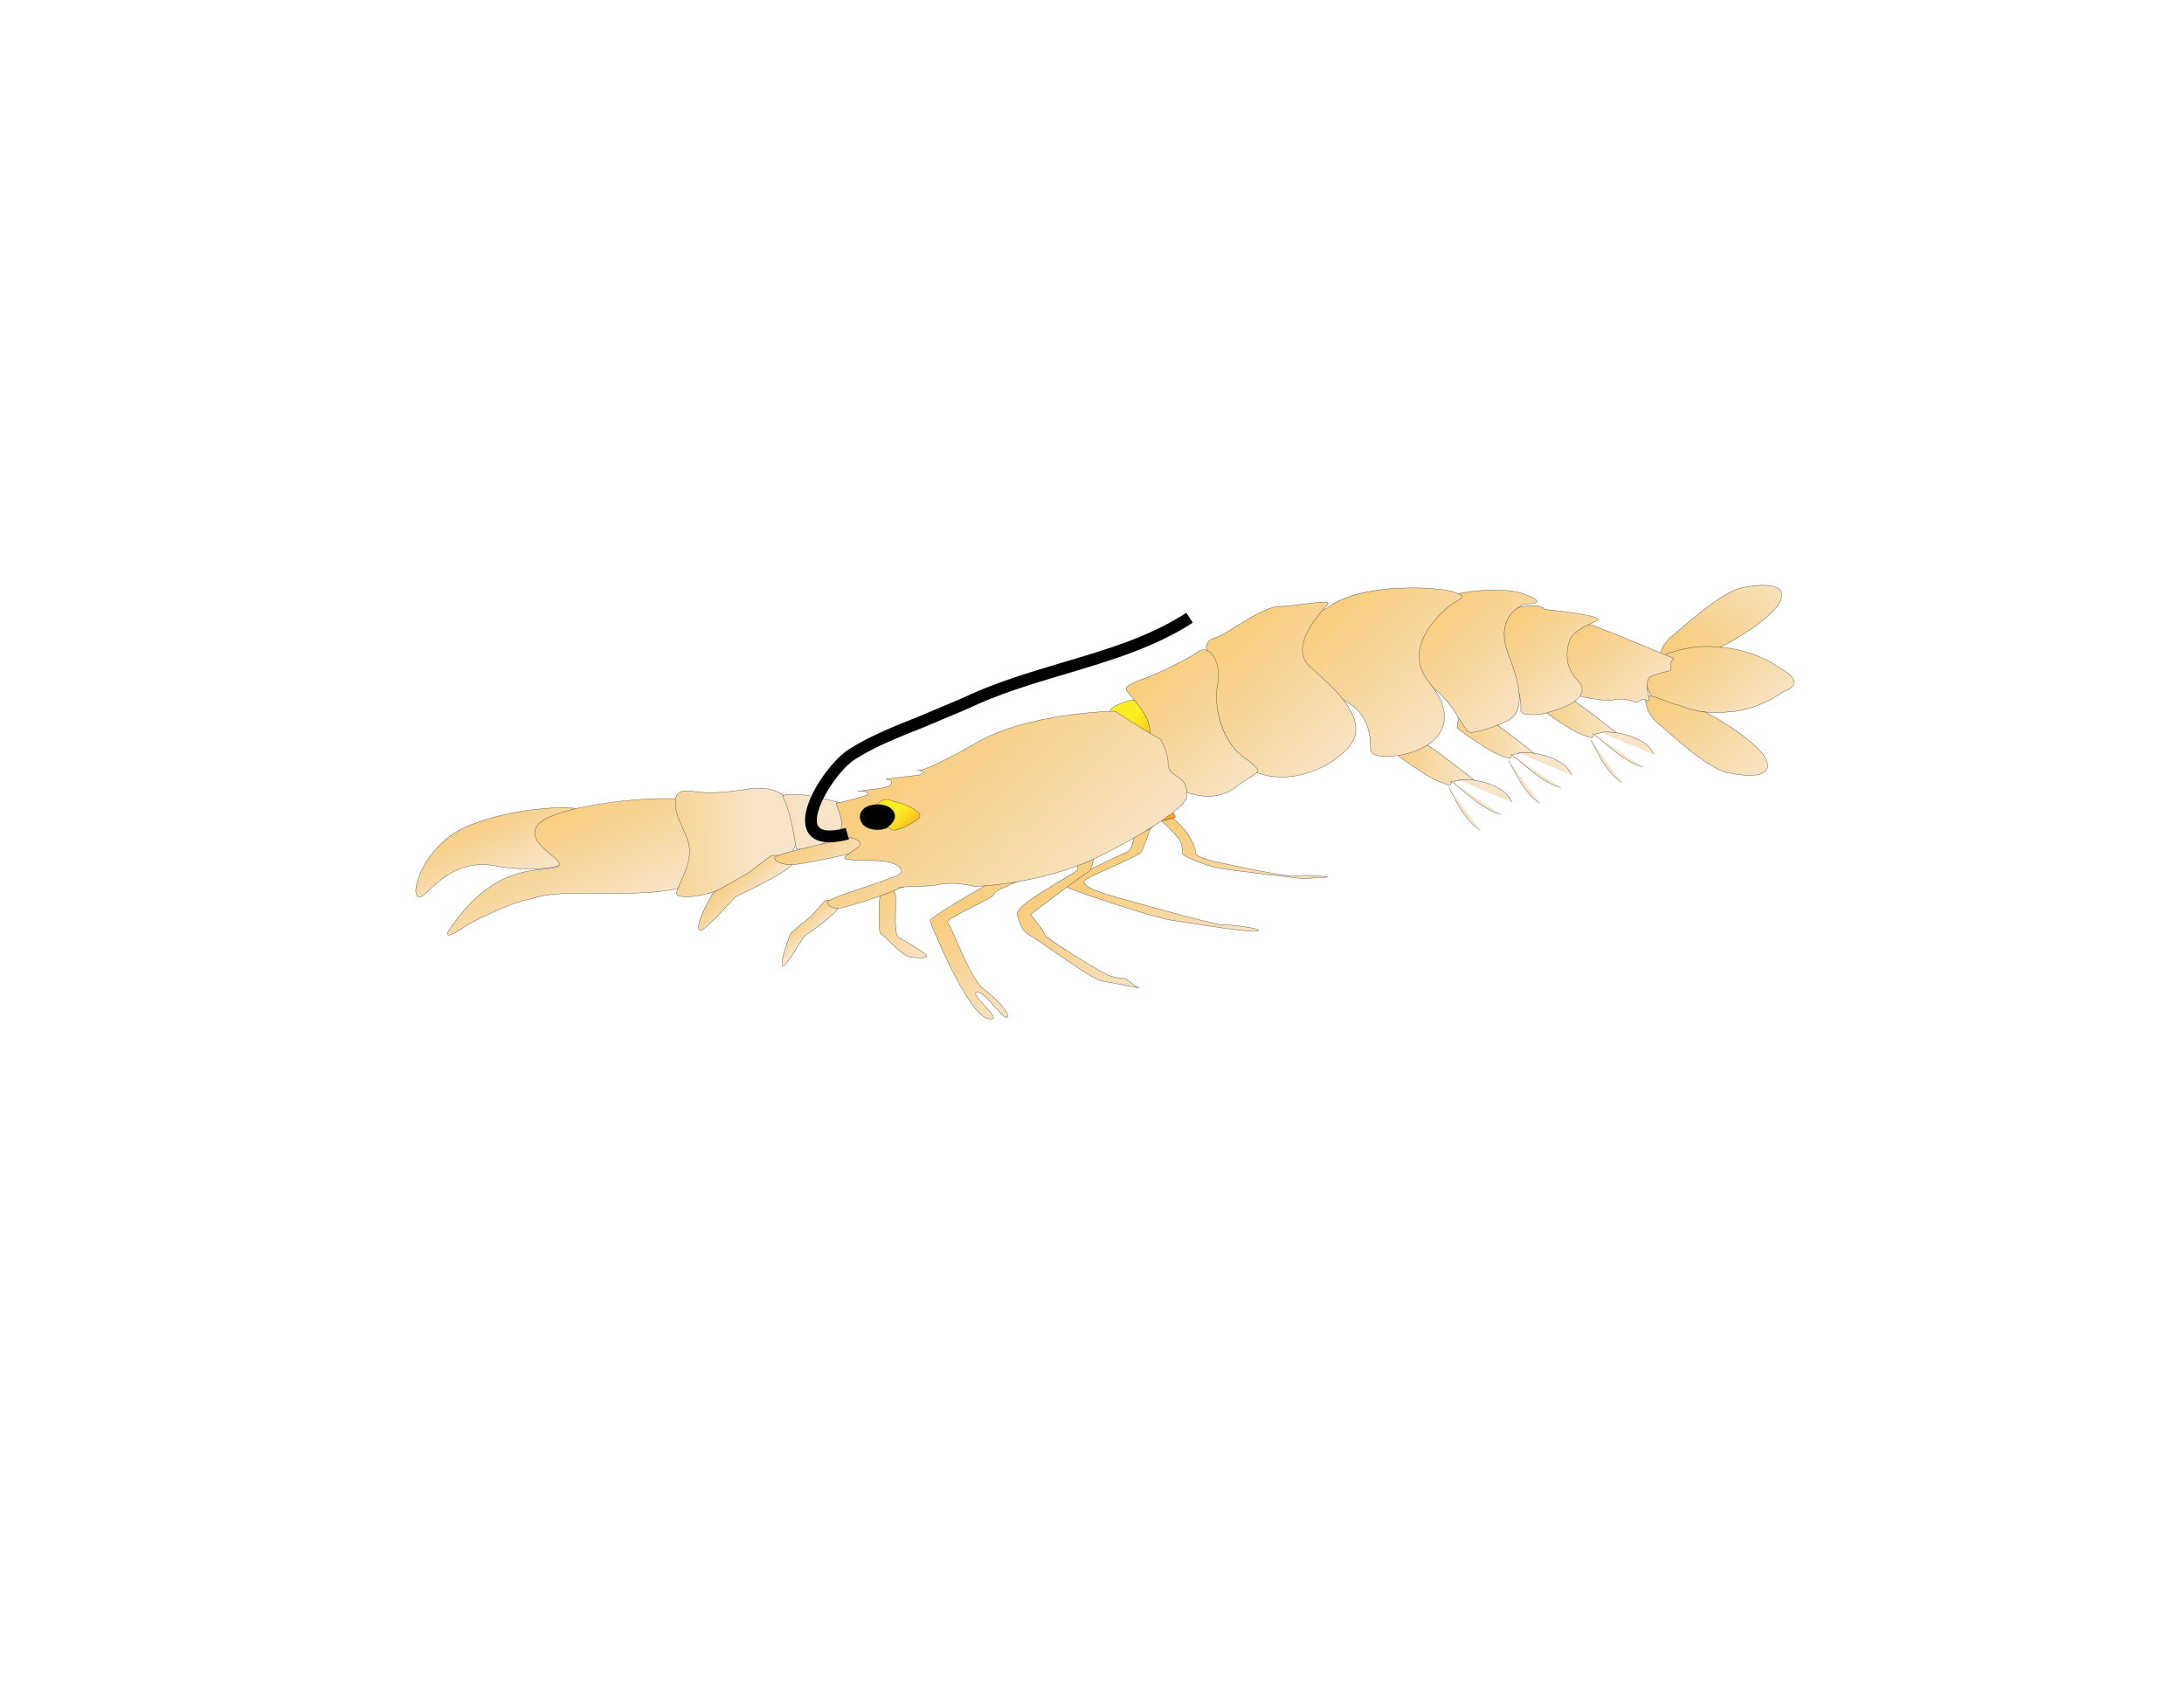 
        <svg xmlns:rdf="http://www.w3.org/1999/02/22-rdf-syntax-ns#" xmlns="http://www.w3.org/2000/svg" xmlns:cc="http://creativecommons.org/ns#" xmlns:xlink="http://www.w3.org/1999/xlink" xmlns:dc="http://purl.org/dc/elements/1.1/" x="0px" y="0px" width="792" height="612" viewBox="0 0 792 612" xml:space="preserve">
            <title>Callianassa spp. (Burrowing Mud Shrimp)</title>
            <desc xmlns:ian_image_library="https://ian.umces.edu/media-library/">
                <ian_image_library:title>Callianassa spp. (Burrowing Mud Shrimp)</ian_image_library:title>
                <ian_image_library:descr>Illustration of a Callianassa spp. (Burrowing Mud Shrimp)</ian_image_library:descr>
                <ian_image_library:scene>
                    <ian_image_library:contains>crustacean, Callianasa spp. Arthropoda, Crustacea, Malacostraca, Eumalacostraca, Decapoda, Callinassa, Burrowing, mud, shrimp, yabbie, crayfish</ian_image_library:contains>
                    <ian_image_library:when>1999-01-01</ian_image_library:when>
                </ian_image_library:scene>
            </desc>
            
<g id="ian_symbols_2fa904de9088386455c6c3271a77bfb9">
	<g>
		<g>
				<linearGradient id="ian_symbols_06e81c1310027974a5772e6e1ea9aba9" gradientUnits="userSpaceOnUse" x1="29784.637" y1="-854.24" x2="29784.637" y2="-841.526" gradientTransform="matrix(-2.007 0.915 -0.915 -2.007 59181.617 -28646.914)">
				<stop  offset="0" style="stop-color:#F8E5C9"/>
				<stop  offset="1" style="stop-color:#F8CD7D"/>
			</linearGradient>
			<path fill="url(#ian_symbols_06e81c1310027974a5772e6e1ea9aba9)" d="M208.221,294.484c7.563-2.641-21.631-3.016-40.676,6.001
				c-13.986,7.297-17.731,21.646-16.588,23.586c2.206,6.342,9.383-15.094,30.877-9.681
				C224.493,319.453,205.676,295.401,208.221,294.484z"/>
			<path fill="#393A3A" d="M152.102,325.316c-0.529,0-0.91-0.389-1.201-1.226c-0.36-0.608-0.217-2.335,0.371-4.388
				c1.754-6.133,6.943-14.417,16.246-19.271c12.777-6.049,29.413-7.647,36.425-7.647c1.627,0,5.426,0.085,5.56,0.872
				c0.048,0.282-0.364,0.571-1.26,0.884c-0.476,0.171-0.074,1.378,0.482,3.047c1.133,3.401,2.845,8.541,0.03,12.445
				c-2.447,3.395-7.948,5.116-16.347,5.117c-0.001,0-0.001,0-0.002,0c-3.106-0.001-6.665-0.236-10.576-0.701
				c-2.336-0.587-4.622-0.885-6.801-0.885c-9.549,0-15.582,5.673-19.187,9.063C154.18,324.188,152.981,325.316,152.102,325.316z
				 M203.942,292.904c-7.002,0-23.616,1.596-36.371,7.635c-9.266,4.835-14.436,13.087-16.184,19.196
				c-0.578,2.023-0.727,3.713-0.378,4.306c0.277,0.792,0.622,1.155,1.093,1.155c0.832,0,2.016-1.114,3.656-2.656
				c3.618-3.401,9.672-9.096,19.269-9.096c2.19,0,4.485,0.299,6.823,0.888c3.9,0.462,7.453,0.697,10.555,0.697c0,0,0.002,0,0.002,0
				c8.359,0,13.826-1.705,16.25-5.066c2.779-3.854,1.078-8.959-0.047-12.337c-0.599-1.798-0.995-2.987-0.408-3.198
				c1.076-0.375,1.203-0.632,1.182-0.751C209.323,293.321,207.861,292.904,203.942,292.904z"/>
		</g>
		<g>
				<linearGradient id="ian_symbols_c205c236638bf004752371b9fb320228" gradientUnits="userSpaceOnUse" x1="29772.935" y1="-866.979" x2="29772.935" y2="-846.241" gradientTransform="matrix(-2.007 0.915 -0.915 -2.007 59181.617 -28646.914)">
				<stop  offset="0" style="stop-color:#F8E5C9"/>
				<stop  offset="1" style="stop-color:#F8CD7D"/>
			</linearGradient>
			<path fill="url(#ian_symbols_c205c236638bf004752371b9fb320228)" d="M255.538,292.088c-2.886-4.981-44.02-2.267-58.01,4.931c-12.157,7.868,10.511,15.296,4.194,17.447
				c-8.155,1.708-21.747-0.612-36.971,20.088c-5.25,6.605-1.471,5.228,4.967,0.621c7.011-3.646,16.544-8.222,23.395-9.407
				c15.185-5.356,52.652,3.891,66.979-10.568C274.969,301.738,256.697,293.992,255.538,292.088L255.538,292.088z"/>
			<path fill="#393A3A" d="M162.748,339.134c-0.244,0-0.406-0.081-0.483-0.24c-0.264-0.547,0.534-1.978,2.44-4.376
				c12.665-17.22,24.089-18.514,32.429-19.459c1.646-0.186,3.201-0.362,4.576-0.65c0.653-0.223,1.007-0.508,1.075-0.87
				c0.165-0.879-1.382-2.177-3.173-3.682c-2.661-2.235-5.972-5.016-5.783-8.05c0.108-1.728,1.307-3.311,3.667-4.838
				c5.368-2.762,13.868-4.516,20.054-5.502c7.897-1.258,16.559-1.979,23.765-1.979c4.776,0,12.98,0.334,14.276,2.57
				c0.196,0.323,0.952,0.854,1.908,1.527c2.839,1.997,8.124,5.713,8.444,10.939c0.211,3.435-1.744,7.042-5.81,10.721
				c-7.984,8.057-23.131,8.733-36.702,8.733c-0.002,0-0.003,0-0.004,0c-1.959,0-3.928-0.016-5.832-0.032
				c-1.908-0.016-3.709-0.031-5.505-0.031c-8.129,0-14.464,0.325-18.955,1.909c-5.351,0.926-12.998,4.002-23.387,9.404
				C166.23,337.746,163.742,339.134,162.748,339.134z M241.315,289.608c-14.379,0-34.678,2.792-43.759,7.464
				c-2.288,1.481-3.503,3.078-3.606,4.742c-0.185,2.974,3.101,5.733,5.741,7.951c1.895,1.592,3.391,2.848,3.214,3.796
				c-0.076,0.408-0.456,0.723-1.161,0.964c-1.388,0.291-2.946,0.468-4.594,0.654c-8.319,0.942-19.712,2.232-32.348,19.412
				c-2.303,2.898-2.591,3.911-2.428,4.251c0.056,0.116,0.179,0.173,0.375,0.173c0.97,0,3.433-1.381,6.936-3.888
				c10.407-5.412,18.066-8.492,23.42-9.418c4.498-1.587,10.844-1.912,18.986-1.912c1.797,0,3.599,0.015,5.506,0.03
				c1.904,0.015,3.872,0.032,5.831,0.032c0.001,0,0.004,0,0.004,0c13.548,0,28.665-0.672,36.619-8.7
				c4.04-3.656,5.981-7.23,5.773-10.626c-0.317-5.169-5.571-8.864-8.394-10.849c-1.006-0.707-1.732-1.218-1.942-1.563
				C254.562,290.523,249.397,289.608,241.315,289.608z"/>
		</g>
		<g>
				<linearGradient id="ian_symbols_b587c590774a8844d13520fce2a75604" gradientUnits="userSpaceOnUse" x1="-26646.244" y1="53014.02" x2="-26646.244" y2="53056.52" gradientTransform="matrix(0.006 -1.103 -1.103 -0.006 58909.391 -28776.135)">
				<stop  offset="0" style="stop-color:#F8E5C9"/>
				<stop  offset="1" style="stop-color:#F8CD7D"/>
			</linearGradient>
			<path fill="url(#ian_symbols_b587c590774a8844d13520fce2a75604)" d="M289.474,303.673c-1.571,8.615-12.838,12.751-20.173,15.782
				c-5.697,2.363-17.268,7.109-23.216,5.349c-2.993-0.453,4.655-9.266,3.933-17.137c-0.479-5.085-4.263-9.523-4.904-14.257
				c-1.24-8.698,3.532-6.48,10.108-6.053c6.038,0.263,11.179-0.527,16.809-1.357c11.536-1.636,19.649,5.786,17.448,17.674
				L289.474,303.673z"/>
			<path fill="#393A3A" d="M249.12,325.247c-1.161,0-2.188-0.13-3.052-0.385c-0.295-0.044-0.508-0.178-0.626-0.393
				c-0.414-0.759,0.346-2.451,1.398-4.793c1.479-3.292,3.504-7.801,3.119-12.003c-0.25-2.652-1.414-5.153-2.54-7.571
				c-1.058-2.272-2.057-4.419-2.364-6.684c-0.406-2.849-0.191-4.641,0.675-5.641c0.628-0.723,1.589-1.046,3.116-1.046
				c0.975,0,2.115,0.131,3.322,0.269c0.976,0.112,1.985,0.228,3.059,0.297c0.781,0.034,1.578,0.051,2.367,0.051
				c4.89,0,9.308-0.652,13.986-1.342l0.444-0.066c1.056-0.15,2.104-0.226,3.116-0.226c4.874,0,9.016,1.752,11.662,4.933
				c2.717,3.266,3.689,7.896,2.738,13.037c-0.002,0.008-0.004,0.015-0.009,0.022c-1.504,8.146-11.575,12.269-18.93,15.28
				c-0.436,0.178-0.862,0.353-1.275,0.524C264.835,321.372,255.493,325.247,249.12,325.247z M248.845,286.851
				c-1.489,0-2.422,0.31-3.025,1.005c-0.843,0.971-1.048,2.733-0.647,5.545c0.304,2.247,1.3,4.385,2.354,6.649
				c1.13,2.428,2.299,4.938,2.551,7.611c0.388,4.234-1.645,8.759-3.129,12.063c-0.999,2.224-1.787,3.98-1.402,4.686
				c0.1,0.184,0.279,0.293,0.547,0.334c0.861,0.254,1.877,0.382,3.026,0.382c6.35,0,15.676-3.868,20.158-5.727
				c0.413-0.171,0.839-0.345,1.275-0.524c7.337-3.003,17.385-7.116,18.862-15.213c0.001-0.008,0.004-0.015,0.009-0.022
				c0.938-5.095-0.026-9.681-2.716-12.915c-2.623-3.153-6.732-4.89-11.57-4.89c-1.006,0-2.048,0.075-3.098,0.224l-0.443,0.065
				c-4.682,0.691-9.104,1.344-14.003,1.344c-0.791,0-1.59-0.018-2.373-0.052c-1.078-0.07-2.088-0.186-3.066-0.298
				C250.95,286.982,249.813,286.851,248.845,286.851z"/>
		</g>
		<g>
				<linearGradient id="ian_symbols_39add8110f7909549110e504c14dfbc3" gradientUnits="userSpaceOnUse" x1="-26639.312" y1="52999.855" x2="-26639.312" y2="53022.773" gradientTransform="matrix(0.006 -1.103 -1.103 -0.006 58909.391 -28776.135)">
				<stop  offset="0" style="stop-color:#F8E5C9"/>
				<stop  offset="1" style="stop-color:#F8CD7D"/>
			</linearGradient>
			<path fill="url(#ian_symbols_39add8110f7909549110e504c14dfbc3)" d="M307.995,300.255c-5.801,3.167-12.302,8.734-19.214,7.553c-1.055-6.417-2.185-13.397-4.975-19.217
				c3.723-1.972,17.705,1.325,22.024,3.03c0.243,1.192,0.29,2.491,0.181,3.742"/>
			<path fill="#393A3A" d="M290.68,308.028c-0.634,0-1.271-0.051-1.91-0.16c-0.025-0.005-0.045-0.024-0.049-0.05l-0.029-0.18
				c-1.022-6.216-2.18-13.263-4.94-19.021c-0.014-0.029-0.002-0.064,0.026-0.079c3.699-1.961,17.482,1.214,22.074,3.028
				c0.019,0.007,0.033,0.024,0.037,0.044c0.234,1.146,0.296,2.446,0.182,3.759c-0.003,0.033-0.032,0.056-0.065,0.055
				c-0.033-0.003-0.057-0.032-0.055-0.065c0.113-1.29,0.053-2.566-0.173-3.693c-4.585-1.8-18.154-4.931-21.892-3.048
				c2.75,5.764,3.906,12.796,4.925,19.001l0.022,0.138c5.357,0.897,10.371-2.214,15.218-5.22c1.359-0.843,2.642-1.639,3.915-2.334
				c0.029-0.017,0.066-0.006,0.081,0.024c0.016,0.029,0.005,0.066-0.024,0.081c-1.27,0.694-2.553,1.489-3.91,2.331
				C300.011,305.184,295.424,308.028,290.68,308.028z"/>
		</g>
		<g>
				<linearGradient id="ian_symbols_be7bfd23fcf4a8942168021839b538ee" gradientUnits="userSpaceOnUse" x1="-29290.848" y1="8953.759" x2="-29290.848" y2="8959.847" gradientTransform="matrix(1.528 -1.438 -1.438 -1.528 57894.93 -28102.826)">
				<stop  offset="0" style="stop-color:#F8E5C9"/>
				<stop  offset="1" style="stop-color:#F8CD7D"/>
			</linearGradient>
			<path fill="url(#ian_symbols_be7bfd23fcf4a8942168021839b538ee)" d="M271.175,316.651l-12.487,7.013c0,0-7.438,12.356-4.807,13.739
				c1.291,0.685,12.779-12.232,12.779-12.232s24.885-11.431,20.969-13.455c-1.195-2.052-7.96-1.496-7.96-1.496l-8.484,6.435
				L271.175,316.651z"/>
			<path fill="#393A3A" d="M254.001,337.489c-0.057,0-0.107-0.011-0.148-0.033c-0.252-0.133-0.426-0.366-0.518-0.692
				c-0.816-2.919,5.05-12.715,5.301-13.13c0.005-0.009,0.013-0.016,0.022-0.021l12.487-7.013c0.007-0.004,0.013-0.007,0.02-0.007
				l8.466-6.421c0.009-0.007,0.02-0.011,0.031-0.011c0.008-0.001,0.85-0.069,1.974-0.069c2.324,0,5.252,0.274,6.034,1.579
				c0.295,0.157,0.441,0.375,0.435,0.648c-0.071,3.053-20.385,12.431-21.41,12.903C266.142,325.842,255.754,337.489,254.001,337.489
				z M258.731,323.709c-0.255,0.426-6.068,10.2-5.28,13.022c0.082,0.294,0.236,0.503,0.458,0.619c0.024,0.013,0.055,0.02,0.092,0.02
				c1.71,0,12.505-12.117,12.614-12.239c0.005-0.007,0.012-0.011,0.02-0.015c0.213-0.098,21.282-9.81,21.352-12.802
				c0.005-0.23-0.121-0.409-0.386-0.546c-0.01-0.005-0.018-0.013-0.024-0.023c-0.778-1.336-4.055-1.535-5.939-1.535
				c-1.03,0-1.822,0.057-1.947,0.067l-8.471,6.424c-0.01,0.007-0.022,0.011-0.034,0.012L258.731,323.709z"/>
		</g>
		<g>
				<linearGradient id="ian_symbols_a7948ac99dd6f4c465792d07f107c152" gradientUnits="userSpaceOnUse" x1="-29274.481" y1="8943.642" x2="-29274.481" y2="8956.369" gradientTransform="matrix(1.528 -1.438 -1.438 -1.528 57894.93 -28102.826)">
				<stop  offset="0" style="stop-color:#F8E5C9"/>
				<stop  offset="1" style="stop-color:#F8CD7D"/>
			</linearGradient>
			<path fill="url(#ian_symbols_a7948ac99dd6f4c465792d07f107c152)" d="M319.178,301.079c-8.159,2.463-36.768,7.921-38.227,9.821c-0.081,1.366,1.245,2.014,5.243,2.701
				c5.355,0.139,39.474-7.799,38.165-8.49"/>
			<path fill="#393A3A" d="M286.338,313.663c-0.051,0-0.1-0.001-0.147-0.002c-4.097-0.703-5.383-1.375-5.301-2.764
				c0.001-0.012,0.005-0.024,0.012-0.033c0.908-1.183,11.824-3.643,22.381-6.023c6.544-1.475,12.725-2.868,15.877-3.82
				c0.035-0.009,0.066,0.009,0.075,0.04c0.01,0.032-0.008,0.066-0.04,0.075c-3.156,0.953-9.339,2.347-15.885,3.822
				c-10.004,2.255-21.337,4.809-22.301,5.965c-0.064,1.296,1.205,1.934,5.194,2.619c0.046,0.002,0.093,0.002,0.143,0.002
				c2.935,0,12.963-2.026,20.762-3.787c9.433-2.129,16.955-4.136,17.222-4.593c-0.024-0.018-0.035-0.052-0.021-0.078
				c0.016-0.029,0.048-0.045,0.077-0.028c0.08,0.042,0.07,0.108,0.065,0.126c-0.171,0.656-11.378,3.349-17.279,4.682
				C299.354,311.631,289.3,313.663,286.338,313.663z"/>
		</g>
		<g>
				<linearGradient id="ian_symbols_6350008dce652eb429dea66dbe6f0073" gradientUnits="userSpaceOnUse" x1="-14772.325" y1="27241.56" x2="-14772.325" y2="27255.734" gradientTransform="matrix(0.084 -2.096 -2.096 -0.084 58895.492 -28414.576)">
				<stop  offset="0" style="stop-color:#F8E5C9"/>
				<stop  offset="1" style="stop-color:#F8CD7D"/>
			</linearGradient>
			<path fill="url(#ian_symbols_6350008dce652eb429dea66dbe6f0073)" d="M528.403,263.981c0,0,11.613,8.821,16.469,10.173c4.69,1.961,1.937-0.246,3.938-0.519
				c2.076-0.875,7.756-0.304,7.756-0.304S537.348,257.721,532.986,257c-4.311-0.751-4.581,6.972-4.581,6.972L528.403,263.981z"/>
			<path fill="#393A3A" d="M547.421,275.018L547.421,275.018c-0.441,0-1.234-0.25-2.571-0.809
				c-4.805-1.337-16.366-10.092-16.483-10.181c-0.02-0.015-0.028-0.04-0.021-0.064c0.002-0.065,0.292-7.075,4.067-7.075
				c0.189,0,0.385,0.018,0.585,0.053c4.31,0.711,22.679,15.59,23.597,16.335c0.021,0.009,0.035,0.03,0.035,0.055
				c0,0.033-0.027,0.06-0.06,0.06c-0.001,0-0.002,0-0.002,0c-0.003,0-0.006,0-0.007,0c-0.019-0.002-1.841-0.183-3.772-0.183
				c-1.865,0-3.195,0.162-3.954,0.482c-0.005,0.002-0.011,0.003-0.016,0.004c-0.725,0.099-0.784,0.442-0.842,0.775
				C547.93,274.739,547.882,275.018,547.421,275.018z M528.467,263.954c0.629,0.475,11.745,8.84,16.421,10.142
				c1.311,0.548,2.114,0.802,2.532,0.802l0,0c0.36,0,0.391-0.179,0.437-0.449c0.059-0.338,0.131-0.76,0.936-0.872
				c0.775-0.324,2.119-0.489,3.994-0.489c1.565,0,3.061,0.119,3.586,0.165c-1.833-1.48-19.307-15.518-23.397-16.193
				c-0.193-0.033-0.383-0.051-0.564-0.051C528.853,257.009,528.486,263.531,528.467,263.954z"/>
		</g>
		<g>
				<linearGradient id="ian_symbols_481c164234fa883429e63a78fc4f8e1b" gradientUnits="userSpaceOnUse" x1="-26624.943" y1="52774.398" x2="-26624.943" y2="52784.988" gradientTransform="matrix(0.006 -1.103 -1.103 -0.006 58909.391 -28776.135)">
				<stop  offset="0" style="stop-color:#F8E5C9"/>
				<stop  offset="1" style="stop-color:#F8CD7D"/>
			</linearGradient>
			<path fill="url(#ian_symbols_481c164234fa883429e63a78fc4f8e1b)" d="M547.172,275.831c2.768,5.306,5.889,11.951,11.119,15.334"/>
			<path fill="#393A3A" d="M558.292,291.225c-0.011,0-0.023-0.003-0.033-0.009c-4.815-3.113-7.809-8.91-10.45-14.025
				c-0.233-0.451-0.463-0.896-0.69-1.332c-0.015-0.029-0.004-0.066,0.025-0.081c0.029-0.015,0.065-0.005,0.081,0.026
				c0.228,0.436,0.458,0.881,0.691,1.333c2.635,5.101,5.621,10.883,10.409,13.979c0.028,0.018,0.036,0.055,0.018,0.083
				C558.331,291.216,558.311,291.225,558.292,291.225z"/>
		</g>
		<g>
				<linearGradient id="ian_symbols_68bc5da1fcb57bb4017c33e0d1e9fff0" gradientUnits="userSpaceOnUse" x1="-26618.971" y1="52763" x2="-26618.971" y2="52781.234" gradientTransform="matrix(0.006 -1.103 -1.103 -0.006 58909.391 -28776.135)">
				<stop  offset="0" style="stop-color:#F8E5C9"/>
				<stop  offset="1" style="stop-color:#F8CD7D"/>
			</linearGradient>
			<path fill="url(#ian_symbols_68bc5da1fcb57bb4017c33e0d1e9fff0)" d="M550.666,272.998c6.007-0.71,17.157,1.916,19.249,8.031"/>
			<path fill="#393A3A" d="M569.914,281.089c-0.025,0-0.048-0.015-0.057-0.04c-2.027-5.928-12.891-8.732-19.184-7.991
				c-0.033,0.005-0.064-0.02-0.067-0.053c-0.004-0.033,0.02-0.063,0.052-0.066c6.335-0.756,17.267,2.088,19.313,8.071
				c0.011,0.031-0.007,0.066-0.037,0.077C569.927,281.088,569.921,281.089,569.914,281.089z"/>
		</g>
		<g>
				<linearGradient id="ian_symbols_443d27d37afc102441642a6a647ebecb" gradientUnits="userSpaceOnUse" x1="-26621.305" y1="52766.715" x2="-26621.305" y2="52783.82" gradientTransform="matrix(0.006 -1.103 -1.103 -0.006 58909.391 -28776.135)">
				<stop  offset="0" style="stop-color:#F8E5C9"/>
				<stop  offset="1" style="stop-color:#F8CD7D"/>
			</linearGradient>
			<path fill="url(#ian_symbols_443d27d37afc102441642a6a647ebecb)" d="M547.902,273.457c5.754,4.339,10.905,10.051,18.035,12.102"/>
			<path fill="#393A3A" d="M565.938,285.619c-0.006,0-0.011-0.001-0.016-0.002c-5.282-1.52-9.526-5.081-13.63-8.526
				c-1.438-1.207-2.924-2.455-4.424-3.586c-0.027-0.02-0.032-0.058-0.012-0.084c0.021-0.026,0.059-0.031,0.084-0.012
				c1.503,1.133,2.991,2.382,4.43,3.59c4.095,3.437,8.328,6.991,13.585,8.503c0.033,0.009,0.05,0.042,0.042,0.075
				C565.988,285.602,565.964,285.619,565.938,285.619z"/>
		</g>
		<g>
				<linearGradient id="ian_symbols_858bef91ffae9bf439f3f5741f01c1ba" gradientUnits="userSpaceOnUse" x1="-14768.194" y1="27227.531" x2="-14768.194" y2="27241.713" gradientTransform="matrix(0.084 -2.096 -2.096 -0.084 58895.492 -28414.576)">
				<stop  offset="0" style="stop-color:#F8E5C9"/>
				<stop  offset="1" style="stop-color:#F8CD7D"/>
			</linearGradient>
			<path fill="url(#ian_symbols_858bef91ffae9bf439f3f5741f01c1ba)" d="M558.143,256.531c0,0,11.631,8.826,16.451,10.168c4.722,1.932,2.022-0.311,3.978-0.556
				c2.13-0.899,7.748-0.294,7.748-0.294s-19.208-15.581-23.563-16.338c-4.312-0.695-4.616,7.028-4.616,7.028L558.143,256.531z"/>
			<path fill="#393A3A" d="M577.15,267.537c-0.455,0-1.274-0.249-2.579-0.783c-4.686-1.304-15.945-9.782-16.448-10.163
				c-0.025-0.007-0.043-0.029-0.042-0.056c0.003-0.071,0.323-7.13,4.142-7.13c0.176,0,0.358,0.015,0.544,0.045
				c4.305,0.749,22.665,15.6,23.581,16.343c0.021,0.009,0.035,0.03,0.035,0.055c0,0.034-0.023,0.064-0.061,0.06
				c-0.003,0-0.005,0-0.008,0c-0.019-0.002-1.868-0.199-3.82-0.199c-1.819,0-3.13,0.165-3.898,0.489
				c-0.006,0.002-0.011,0.004-0.016,0.004c-0.7,0.088-0.762,0.429-0.823,0.758C577.703,267.243,577.649,267.537,577.15,267.537z
				 M558.203,256.501c0.597,0.451,11.758,8.846,16.408,10.14c1.297,0.53,2.101,0.776,2.54,0.776c0.398,0,0.436-0.201,0.487-0.479
				c0.062-0.336,0.139-0.754,0.919-0.854c0.784-0.328,2.108-0.495,3.937-0.495c1.583,0,3.1,0.129,3.633,0.18
				c-1.843-1.486-19.297-15.49-23.38-16.2c-0.178-0.029-0.354-0.043-0.524-0.043C558.663,249.525,558.233,255.94,558.203,256.501z"
				/>
		</g>
		<g>
				<linearGradient id="ian_symbols_52e33045634956d491c440d575d67d2c" gradientUnits="userSpaceOnUse" x1="-26618.002" y1="52747.461" x2="-26618.002" y2="52758.004" gradientTransform="matrix(0.006 -1.103 -1.103 -0.006 58909.391 -28776.135)">
				<stop  offset="0" style="stop-color:#F8E5C9"/>
				<stop  offset="1" style="stop-color:#F8CD7D"/>
			</linearGradient>
			<path fill="url(#ian_symbols_52e33045634956d491c440d575d67d2c)" d="M576.966,268.359c2.726,5.339,5.852,11.948,11.079,15.277"/>
			<path fill="#393A3A" d="M588.045,283.696c-0.011,0-0.022-0.003-0.033-0.009c-4.921-3.135-7.936-9.071-10.595-14.308
				c-0.17-0.335-0.338-0.666-0.505-0.992c-0.015-0.029-0.003-0.066,0.026-0.081c0.029-0.015,0.066-0.003,0.081,0.026
				c0.166,0.326,0.335,0.657,0.504,0.992c2.653,5.224,5.66,11.145,10.554,14.262c0.028,0.018,0.036,0.055,0.018,0.083
				C588.084,283.686,588.064,283.696,588.045,283.696z"/>
		</g>
		<g>
				<linearGradient id="ian_symbols_d40f8343421dc764a93cb266fcd5f8ef" gradientUnits="userSpaceOnUse" x1="-26612.059" y1="52736.02" x2="-26612.059" y2="52754.309" gradientTransform="matrix(0.006 -1.103 -1.103 -0.006 58909.391 -28776.135)">
				<stop  offset="0" style="stop-color:#F8E5C9"/>
				<stop  offset="1" style="stop-color:#F8CD7D"/>
			</linearGradient>
			<path fill="url(#ian_symbols_d40f8343421dc764a93cb266fcd5f8ef)" d="M580.406,265.547c6.018-0.752,17.136,1.957,19.304,8.002"/>
			<path fill="#393A3A" d="M599.71,273.61c-0.024,0-0.048-0.015-0.056-0.039c-0.963-2.684-3.865-4.997-8.172-6.514
				c-3.607-1.271-7.952-1.838-11.068-1.45c-0.033,0.006-0.063-0.019-0.067-0.052c-0.004-0.033,0.019-0.063,0.052-0.067
				c3.181-0.397,7.445,0.16,11.123,1.456c4.341,1.528,7.27,3.868,8.245,6.586c0.011,0.031-0.005,0.066-0.036,0.077
				C599.724,273.609,599.717,273.61,599.71,273.61z"/>
		</g>
		<g>
				<linearGradient id="ian_symbols_e667149c400eb8f47dcafb5ecff55b3f" gradientUnits="userSpaceOnUse" x1="-26614.383" y1="52739.789" x2="-26614.383" y2="52756.895" gradientTransform="matrix(0.006 -1.103 -1.103 -0.006 58909.391 -28776.135)">
				<stop  offset="0" style="stop-color:#F8E5C9"/>
				<stop  offset="1" style="stop-color:#F8CD7D"/>
			</linearGradient>
			<path fill="url(#ian_symbols_e667149c400eb8f47dcafb5ecff55b3f)" d="M577.655,265.963c5.752,4.378,10.951,10.071,18.022,12.131"/>
			<path fill="#393A3A" d="M595.677,278.154c-0.006,0-0.011,0-0.017-0.002c-5.281-1.539-9.569-5.14-13.716-8.623
				c-1.407-1.182-2.861-2.404-4.326-3.518c-0.026-0.02-0.031-0.058-0.011-0.084c0.02-0.027,0.058-0.032,0.085-0.011
				c1.466,1.116,2.922,2.339,4.33,3.522c4.137,3.475,8.415,7.068,13.672,8.6c0.032,0.009,0.05,0.043,0.041,0.075
				C595.726,278.138,595.703,278.154,595.677,278.154z"/>
		</g>
		<g>
				<linearGradient id="ian_symbols_40f2ad933ab94b94fda1789299e63ce3" gradientUnits="userSpaceOnUse" x1="-14777.363" y1="27251.731" x2="-14777.363" y2="27265.885" gradientTransform="matrix(0.084 -2.096 -2.096 -0.084 58895.492 -28414.576)">
				<stop  offset="0" style="stop-color:#F8E5C9"/>
				<stop  offset="1" style="stop-color:#F8CD7D"/>
			</linearGradient>
			<path fill="url(#ian_symbols_40f2ad933ab94b94fda1789299e63ce3)" d="M506.696,273.73c0,0,11.598,8.824,16.463,10.126c4.688,1.982,1.945-0.289,3.925-0.508
				c2.08-0.873,7.754-0.265,7.754-0.265s-19.248-15.621-23.54-16.371c-4.297-0.73-4.604,7.022-4.604,7.022L506.696,273.73z"/>
			<path fill="#393A3A" d="M525.698,284.722c-0.441,0-1.255-0.258-2.563-0.81c-4.737-1.267-15.998-9.771-16.462-10.123
				c-0.024-0.009-0.04-0.03-0.039-0.056c0.003-0.071,0.327-7.128,4.109-7.128c0.182,0,0.373,0.017,0.565,0.05
				c4.242,0.741,22.639,15.631,23.558,16.376c0.021,0.009,0.035,0.03,0.035,0.055c0,0.033-0.027,0.06-0.059,0.06
				c-0.001,0-0.002,0-0.002,0c-0.002,0-0.005,0-0.008,0c-0.019-0.002-1.943-0.206-3.936-0.206c-1.777,0-3.052,0.157-3.788,0.466
				c-0.006,0.002-0.011,0.004-0.017,0.004c-0.714,0.079-0.772,0.421-0.828,0.751C526.217,284.436,526.169,284.722,525.698,284.722z
				 M506.756,273.7c0.594,0.45,11.725,8.842,16.418,10.098c1.301,0.549,2.1,0.804,2.524,0.804c0.37,0,0.4-0.184,0.447-0.461
				c0.056-0.338,0.127-0.76,0.924-0.85c0.753-0.314,2.04-0.472,3.827-0.472c1.624,0,3.203,0.135,3.748,0.187
				c-1.845-1.489-19.333-15.53-23.357-16.233c-0.186-0.031-0.369-0.048-0.545-0.048C507.214,266.724,506.785,273.153,506.756,273.7z
				"/>
		</g>
		<g>
				<linearGradient id="ian_symbols_4c3842b061bee1f46d0652dbb55a0c49" gradientUnits="userSpaceOnUse" x1="-26633.856" y1="52794.051" x2="-26633.856" y2="52804.641" gradientTransform="matrix(0.006 -1.103 -1.103 -0.006 58909.391 -28776.135)">
				<stop  offset="0" style="stop-color:#F8E5C9"/>
				<stop  offset="1" style="stop-color:#F8CD7D"/>
			</linearGradient>
			<path fill="url(#ian_symbols_4c3842b061bee1f46d0652dbb55a0c49)" d="M525.44,285.601c2.749,5.242,5.919,11.896,11.127,15.225"/>
			<path fill="#393A3A" d="M536.566,300.886c-0.011,0-0.022-0.003-0.033-0.009c-4.82-3.081-7.84-8.89-10.504-14.015
				c-0.217-0.418-0.432-0.83-0.643-1.233c-0.015-0.029-0.004-0.066,0.025-0.081c0.029-0.015,0.064-0.004,0.081,0.026
				c0.212,0.403,0.426,0.815,0.643,1.233c2.657,5.111,5.668,10.905,10.462,13.969c0.028,0.018,0.036,0.055,0.018,0.083
				C536.605,300.877,536.586,300.886,536.566,300.886z"/>
		</g>
		<g>
				<linearGradient id="ian_symbols_e23dacec76da8c14050dc409dd7cf105" gradientUnits="userSpaceOnUse" x1="-26627.941" y1="52782.648" x2="-26627.941" y2="52800.891" gradientTransform="matrix(0.006 -1.103 -1.103 -0.006 58909.391 -28776.135)">
				<stop  offset="0" style="stop-color:#F8E5C9"/>
				<stop  offset="1" style="stop-color:#F8CD7D"/>
			</linearGradient>
			<path fill="url(#ian_symbols_e23dacec76da8c14050dc409dd7cf105)" d="M528.94,282.81c5.989-0.782,17.088,1.877,19.256,7.988"/>
			<path fill="#393A3A" d="M548.197,290.858c-0.024,0-0.048-0.015-0.056-0.04c-0.962-2.711-3.86-5.034-8.159-6.542
				c-3.594-1.26-7.924-1.811-11.033-1.407c-0.003,0-0.006,0-0.008,0c-0.03,0-0.055-0.022-0.059-0.052
				c-0.004-0.033,0.019-0.063,0.051-0.067c3.178-0.415,7.424,0.127,11.09,1.412c4.334,1.52,7.257,3.87,8.232,6.615
				c0.011,0.031-0.005,0.066-0.036,0.077C548.211,290.857,548.203,290.858,548.197,290.858z"/>
		</g>
		<g>
				<linearGradient id="ian_symbols_4ae9d133a4c3a8e46dca6ab950bdb7fc" gradientUnits="userSpaceOnUse" x1="-26630.25" y1="52786.391" x2="-26630.25" y2="52803.48" gradientTransform="matrix(0.006 -1.103 -1.103 -0.006 58909.391 -28776.135)">
				<stop  offset="0" style="stop-color:#F8E5C9"/>
				<stop  offset="1" style="stop-color:#F8CD7D"/>
			</linearGradient>
			<path fill="url(#ian_symbols_4ae9d133a4c3a8e46dca6ab950bdb7fc)" d="M526.175,283.21c5.759,4.288,10.925,10.012,18.026,12.1"/>
			<path fill="#393A3A" d="M544.201,295.369c-0.006,0-0.011,0-0.017-0.002c-5.203-1.529-9.411-5.042-13.481-8.439
				c-1.483-1.238-3.016-2.518-4.564-3.67c-0.027-0.02-0.032-0.057-0.012-0.084c0.019-0.027,0.058-0.033,0.084-0.012
				c1.55,1.154,3.085,2.435,4.569,3.674c4.06,3.389,8.258,6.894,13.438,8.416c0.032,0.009,0.05,0.042,0.041,0.075
				C544.25,295.353,544.227,295.369,544.201,295.369z"/>
		</g>
		<g>
				<linearGradient id="ian_symbols_b709db3e6a7f89248145ef535b73a8d0" gradientUnits="userSpaceOnUse" x1="-9475.603" y1="29536.191" x2="-9475.603" y2="29560.838" gradientTransform="matrix(1.512 1.454 -1.454 1.512 57909.129 -30689.889)">
				<stop  offset="0" style="stop-color:#F8E5C9"/>
				<stop  offset="1" style="stop-color:#F8CD7D"/>
			</linearGradient>
			<path fill="url(#ian_symbols_b709db3e6a7f89248145ef535b73a8d0)" d="M605.863,230.955c1.715-0.79,18.16-17.046,26.813-18.037c9.187-1.782,17.289-0.515,11.611,7.219
				c-6.784,7.718-19.346,14.038-21.095,14.879c-2.326,0.035-8.024,1.746-9.754,2.505c-2.319,0.044-11.45,4.821-12.086,2.63
				c0.575-2.294,0.533-5.301,4.518-9.201L605.863,230.955z"/>
			<path fill="#393A3A" d="M602.493,240.786c-0.677,0-1.081-0.208-1.2-0.618c-0.002-0.01-0.003-0.021-0.001-0.031
				c0.094-0.376,0.172-0.769,0.254-1.187c0.417-2.123,0.936-4.766,4.271-8.034c0.002-0.002,0.003-0.003,0.005-0.005l0.006-0.005
				c0.009-0.008,0.02-0.013,0.031-0.015c0.437-0.218,1.754-1.353,3.569-2.914c5.835-5.022,16.698-14.369,23.241-15.118
				c2.4-0.466,4.692-0.712,6.626-0.712c3.571,0,5.868,0.809,6.642,2.339c0.696,1.376,0.157,3.289-1.604,5.687
				c-7.132,8.115-20.549,14.624-21.116,14.898c-0.008,0.004-0.016,0.006-0.025,0.006c-2.242,0.034-7.901,1.697-9.73,2.5
				c-0.007,0.003-0.016,0.005-0.024,0.005c-0.84,0.016-2.628,0.677-4.521,1.377C606.597,239.814,603.967,240.786,602.493,240.786z
				 M601.413,240.149c0.11,0.347,0.463,0.516,1.08,0.516c1.452,0,4.071-0.968,6.382-1.821c1.895-0.7,3.685-1.361,4.55-1.383
				c1.63-0.711,7.369-2.463,9.753-2.505c0.718-0.346,13.993-6.815,21.063-14.858c1.728-2.354,2.264-4.226,1.59-5.557
				c-0.753-1.488-3.014-2.274-6.536-2.274c-1.926,0-4.211,0.246-6.608,0.711c-6.51,0.746-17.355,10.078-23.181,15.091
				c-1.905,1.639-3.168,2.727-3.608,2.936c-3.305,3.241-3.82,5.862-4.234,7.968C601.583,239.385,601.507,239.776,601.413,240.149z"
				/>
		</g>
		<g>
				<linearGradient id="ian_symbols_1fc4338598635924b95c662c894affd4" gradientUnits="userSpaceOnUse" x1="-29143.398" y1="8855.871" x2="-29143.398" y2="8876.764" gradientTransform="matrix(1.528 -1.438 -1.438 -1.528 57894.93 -28102.826)">
				<stop  offset="0" style="stop-color:#F8E5C9"/>
				<stop  offset="1" style="stop-color:#F8CD7D"/>
			</linearGradient>
			<path fill="url(#ian_symbols_1fc4338598635924b95c662c894affd4)" d="M602.87,237.694c5.231-2.105,12.788-4.033,20.261-3.01c8.03,0.252,17.198,3.664,22.289,7.612
				c10.793,5.691,1.515,8.38,1.515,8.38s-9.411,7.096-20.371,7.468c-9.221,1.194-20.647-2.282-22.385-3.089
				c-3.383-1.644-4.003-0.884-5.128-2.491c-1.672-2.319-4.933-9.938,0.956-14.232c1.715-0.655,2.865-0.631,2.865-0.631
				L602.87,237.694z"/>
			<path fill="#393A3A" d="M622.474,258.452c-8.22,0-16.856-2.662-18.32-3.342c-1.421-0.69-2.356-0.957-3.039-1.151
				c-0.964-0.274-1.449-0.413-2.112-1.36c-0.736-1.021-2.064-3.519-2.368-6.403c-0.245-2.321,0.135-5.577,3.338-7.912
				c0.004-0.003,0.009-0.006,0.014-0.008c1.563-0.597,2.672-0.633,2.855-0.635c0.002-0.001,0.004-0.002,0.006-0.003
				c3.06-1.231,9.211-3.297,16.024-3.297c1.46,0,2.896,0.095,4.267,0.283c7.537,0.237,16.925,3.443,22.318,7.623
				c3.638,1.917,5.403,3.713,5.237,5.332c-0.211,2.071-3.48,3.077-3.731,3.151c-0.341,0.253-9.69,7.11-20.396,7.474
				C625.303,258.369,623.924,258.452,622.474,258.452z M600.037,238.386c-6.055,4.424-2.28,12.281-0.936,14.144
				c0.639,0.913,1.109,1.047,2.047,1.314c0.687,0.195,1.628,0.463,3.058,1.158c1.459,0.678,10.068,3.331,18.269,3.331
				c1.445,0,2.818-0.083,4.083-0.247c10.819-0.368,20.248-7.386,20.343-7.457c0.006-0.004,0.012-0.008,0.019-0.01
				c0.035-0.01,3.449-1.023,3.656-3.051c0.16-1.565-1.584-3.321-5.182-5.219c-5.384-4.172-14.744-7.368-22.263-7.605
				c-1.373-0.187-2.804-0.282-4.258-0.282c-6.778,0-12.9,2.051-15.959,3.28c-0.011,0.011-0.024,0.02-0.04,0.02
				c-0.001,0-0.001,0-0.001,0c-0.001,0-0.001,0-0.002,0C602.73,237.761,601.625,237.78,600.037,238.386z"/>
		</g>
		<g>
				<linearGradient id="ian_symbols_354bca41132d8ac441a083d44811ae59" gradientUnits="userSpaceOnUse" x1="-29151.006" y1="8847.956" x2="-29151.006" y2="8872.577" gradientTransform="matrix(1.528 -1.438 -1.438 -1.528 57894.93 -28102.826)">
				<stop  offset="0" style="stop-color:#F8E5C9"/>
				<stop  offset="1" style="stop-color:#F8CD7D"/>
			</linearGradient>
			<path fill="url(#ian_symbols_354bca41132d8ac441a083d44811ae59)" d="M600.868,262.033c1.715,0.807,18.039,17.279,26.622,18.321
				c9.194,1.889,17.252,0.732,11.715-7.072c-6.732-7.769-19.284-14.281-20.957-15.118c-2.328-0.051-8.009-1.77-9.717-2.569
				c-2.342-0.137-11.389-4.984-12.032-2.75c0.501,2.299,0.39,5.281,4.363,9.19L600.868,262.033z"/>
			<path fill="#393A3A" d="M634.39,281.208c-1.993,0-4.384-0.274-6.913-0.794c-6.475-0.786-17.251-10.253-23.041-15.338
				c-1.825-1.603-3.148-2.766-3.579-2.981c-0.014-0.001-0.027-0.006-0.037-0.015c-3.365-3.311-3.813-5.963-4.172-8.093
				c-0.067-0.396-0.13-0.769-0.208-1.128c-0.002-0.009-0.002-0.02,0.001-0.029c0.121-0.419,0.524-0.631,1.2-0.631
				c1.498,0,4.174,1.027,6.535,1.933c1.817,0.698,3.533,1.356,4.358,1.405c0.008,0,0.016,0.002,0.022,0.005
				c1.693,0.791,7.365,2.512,9.693,2.563c0.009,0,0.017,0.002,0.025,0.006c0.567,0.284,13.97,7.048,20.975,15.133
				c1.717,2.419,2.229,4.335,1.524,5.699C640.008,280.424,637.8,281.208,634.39,281.208z M600.887,261.977
				c0.002,0,0.005,0.001,0.006,0.002c0.432,0.203,1.701,1.318,3.622,3.006c5.779,5.077,16.537,14.528,22.981,15.31
				c2.526,0.518,4.908,0.792,6.893,0.792c3.363,0,5.534-0.761,6.277-2.2c0.682-1.321,0.173-3.195-1.512-5.57
				c-6.943-8.012-20.202-14.731-20.922-15.093c-2.345-0.058-8.008-1.774-9.716-2.569c-0.848-0.054-2.487-0.683-4.384-1.411
				c-2.352-0.902-5.017-1.925-6.492-1.925c-0.617,0-0.969,0.173-1.08,0.53c0.077,0.356,0.14,0.726,0.206,1.118
				C597.123,256.076,597.565,258.701,600.887,261.977z"/>
		</g>
		<g>
				<linearGradient id="ian_symbols_218bb96a3f5fa8f4c1aa21f7cebe0c5c" gradientUnits="userSpaceOnUse" x1="-29154.734" y1="8871.318" x2="-29154.734" y2="8890.701" gradientTransform="matrix(1.528 -1.438 -1.438 -1.528 57894.93 -28102.826)">
				<stop  offset="0" style="stop-color:#F8E5C9"/>
				<stop  offset="1" style="stop-color:#F8CD7D"/>
			</linearGradient>
			<path fill="url(#ian_symbols_218bb96a3f5fa8f4c1aa21f7cebe0c5c)" d="M569.417,251.732c1.646,0.091,9.571,2.533,15.225,2.112c4.872-1.053,7.195,0.709,8.822,0.754
				c0.776,0.587,1.698-2.223,4.028-0.452c1.658,0.066-1.406-4.673,0.341-8.135c0.842-1.68,8.956-2.656,8.134-3.23
				c-0.625-2.918,1.025-4.04,1.025-4.04s-27.704-11.586-30.106-12.22c-3.183-0.086-8.83-0.758-9.856,4.368
				c-0.973,5.174-2.044,11.559-0.533,13.86c2.347,1.795,2.921,6.994,2.921,6.994L569.417,251.732z"/>
			<path fill="#393A3A" d="M593.696,254.74c-0.09,0-0.174-0.028-0.253-0.083c-0.485-0.018-1.035-0.184-1.671-0.376
				c-1.052-0.318-2.361-0.713-4.156-0.713c-0.94,0-1.936,0.112-2.961,0.334c-0.445,0.034-0.912,0.05-1.397,0.05
				c-3.776,0-8.166-0.976-11.07-1.622c-1.267-0.281-2.271-0.505-2.75-0.537c-0.007,0.003-0.014,0.004-0.021,0.004
				c-0.03,0-0.055-0.019-0.058-0.049c-0.006-0.052-0.598-5.195-2.897-6.953c-0.005-0.004-0.01-0.009-0.014-0.015
				c-1.5-2.284-0.516-8.375,0.525-13.904c0.797-3.982,4.318-4.492,7.296-4.492c0.634,0,1.26,0.025,1.812,0.046
				c0.283,0.011,0.553,0.022,0.808,0.029c2.392,0.63,29.85,12.108,30.126,12.224c0.02,0.009,0.035,0.027,0.037,0.049
				c0.002,0.022-0.007,0.043-0.025,0.056c-0.016,0.011-1.601,1.131-1.005,3.957c0.064,0.052,0.069,0.106,0.063,0.144
				c-0.046,0.253-0.929,0.487-2.615,0.912c-2.156,0.544-5.108,1.289-5.583,2.235c-0.955,1.893-0.457,4.175-0.093,5.841
				c0.232,1.062,0.4,1.829,0.133,2.161c-0.09,0.111-0.225,0.167-0.402,0.167l-0.036-0.001c-0.012,0-0.024-0.004-0.034-0.012
				c-0.515-0.391-0.988-0.582-1.446-0.582c-0.645,0-1.139,0.391-1.537,0.705C594.184,254.544,593.935,254.74,593.696,254.74z
				 M587.615,253.448c1.812,0,3.131,0.398,4.191,0.718c0.636,0.192,1.186,0.358,1.659,0.371c0.012,0,0.024,0.004,0.034,0.012
				c0.063,0.047,0.127,0.07,0.196,0.07c0.198,0,0.432-0.184,0.701-0.398c0.412-0.325,0.925-0.731,1.612-0.731
				c0.481,0,0.973,0.194,1.503,0.595h0.013c0.141,0,0.242-0.04,0.308-0.122c0.23-0.287,0.06-1.069-0.156-2.06
				c-0.368-1.684-0.872-3.989,0.103-5.92c0.499-0.996,3.361-1.718,5.661-2.298c1.224-0.309,2.491-0.628,2.526-0.817
				c0.002-0.01-0.016-0.026-0.033-0.038c-0.012-0.009-0.021-0.022-0.024-0.037c-0.544-2.539,0.635-3.754,0.967-4.037
				c-1.777-0.742-27.703-11.571-30.004-12.178c-0.241-0.005-0.512-0.016-0.795-0.027c-0.552-0.022-1.177-0.046-1.808-0.046
				c-2.932,0-6.398,0.499-7.178,4.395c-0.747,3.972-2.137,11.364-0.547,13.807c2.197,1.691,2.854,6.383,2.927,6.969
				c0.495,0.038,1.445,0.249,2.743,0.538c2.9,0.645,7.281,1.619,11.044,1.619c0.482,0,0.946-0.016,1.38-0.048
				C585.662,253.562,586.666,253.448,587.615,253.448z"/>
		</g>
		<g>
				<linearGradient id="ian_symbols_d372b2017108d1e4f96f3fb460ffda73" gradientUnits="userSpaceOnUse" x1="-29161.283" y1="8879.941" x2="-29161.283" y2="8899.499" gradientTransform="matrix(1.528 -1.438 -1.438 -1.528 57894.93 -28102.826)">
				<stop  offset="0" style="stop-color:#F8E5C9"/>
				<stop  offset="1" style="stop-color:#F8CD7D"/>
			</linearGradient>
			<path fill="url(#ian_symbols_d372b2017108d1e4f96f3fb460ffda73)" d="M560.224,220.948c0,0,21.629,2.22,19.176,3.867c-1.704,1.159-7.336,2.706-9.948,6.692
				c-1.771,4.615-2.014,10.37,2.598,15.113c7.73,8.226-13.351,12.382-13.351,12.382s-8.073,0.962-7.155-1.883
				c0.141-3.48-1.235-9.323-2.753-11.635c-1.508-2.345-4.471-9.342-3.62-11.053c0.089-1.148-1.033-12.751,6.254-14.319
				c7.283-1.552,8.789,0.834,8.789,0.834L560.224,220.948z"/>
			<path fill="#393A3A" d="M555.879,259.217c-2.324,0-3.759-0.353-4.266-1.049c-0.216-0.296-0.259-0.653-0.13-1.061
				c0.138-3.463-1.245-9.31-2.743-11.591c-1.494-2.322-4.483-9.331-3.629-11.102c0.009-0.127,0.004-0.374-0.002-0.713
				c-0.028-1.454-0.085-4.48,0.677-7.355c0.948-3.577,2.841-5.695,5.626-6.294c1.638-0.349,3.116-0.526,4.394-0.526
				c3.327,0,4.306,1.173,4.442,1.363c1.01,0.105,18.995,1.98,19.396,3.59c0.034,0.138-0.037,0.267-0.213,0.385
				c-0.463,0.315-1.223,0.663-2.105,1.066c-2.36,1.08-5.927,2.712-7.826,5.609c-1.268,3.307-2.625,9.675,2.591,15.038
				c1.506,1.603,2.027,3.173,1.547,4.665c-1.653,5.145-14.797,7.792-14.929,7.818C558.693,259.062,557.372,259.217,555.879,259.217z
				 M555.807,219.646c-1.27,0-2.739,0.176-4.369,0.523c-2.737,0.589-4.6,2.677-5.535,6.207c-0.758,2.859-0.701,5.874-0.673,7.322
				c0.007,0.352,0.011,0.606,0.001,0.735c0,0.008-0.003,0.015-0.006,0.022c-0.839,1.686,2.172,8.749,3.616,10.994
				c1.508,2.299,2.903,8.188,2.762,11.67c-0.001,0.005-0.002,0.011-0.003,0.016c-0.12,0.373-0.083,0.696,0.11,0.962
				c0.477,0.654,1.918,1,4.169,1c1.486,0,2.799-0.155,2.813-0.156c0.128-0.026,13.202-2.658,14.834-7.736
				c0.465-1.448-0.046-2.977-1.52-4.545c-5.262-5.41-3.894-11.83-2.61-15.176c1.924-2.938,5.51-4.578,7.883-5.664
				c0.876-0.401,1.632-0.747,2.088-1.056c0.194-0.131,0.17-0.225,0.163-0.257c-0.308-1.233-12.766-2.829-19.311-3.501
				c-0.003,0-0.016-0.004-0.018-0.004c-0.015-0.004-0.027-0.013-0.035-0.026C560.156,220.964,559.274,219.646,555.807,219.646z"/>
		</g>
		<g>
				<linearGradient id="ian_symbols_d59a522bdfa3a294358f64206ae91e77" gradientUnits="userSpaceOnUse" x1="-29168.582" y1="8884.587" x2="-29168.582" y2="8909.874" gradientTransform="matrix(1.528 -1.438 -1.438 -1.528 57894.93 -28102.826)">
				<stop  offset="0" style="stop-color:#F8E5C9"/>
				<stop  offset="1" style="stop-color:#F8CD7D"/>
			</linearGradient>
			<path fill="url(#ian_symbols_d59a522bdfa3a294358f64206ae91e77)" d="M553.189,215.574c9.506,3.646-0.137,3.447-0.137,3.447s-12.229,3.749-5.603,19.479
				c6.569,16.912,2.38,20.85-0.062,22.486c-1.667,1.181-13.116,5.521-14.698,4.35c-1.616-0.016-5.203-9.963-12.249-15.3
				c-7.805-5.947-12.773-22.79-2.801-30.668c8.273-5.603,28.474-6.877,35.56-3.785L553.189,215.574z"/>
			<path fill="#393A3A" d="M533.62,265.595c-0.446,0-0.757-0.065-0.95-0.199c-0.669-0.035-1.579-1.531-2.952-3.785
				c-2.013-3.305-5.054-8.3-9.314-11.526c-4.803-3.66-8.333-11.282-8.393-18.122c-0.033-3.726,0.911-8.943,5.592-12.641
				c5.552-3.76,16.167-5.441,24.227-5.441c4.887,0,8.92,0.58,11.36,1.634c0.007-0.001,0.013,0,0.02,0.003
				c2.958,1.135,4.339,1.996,4.222,2.633c-0.156,0.842-2.938,0.933-4.126,0.933c-0.13,0-0.217-0.001-0.244-0.002
				c-0.223,0.072-4.436,1.486-6.446,5.79c-1.69,3.616-1.39,8.194,0.889,13.606c2.857,7.354,3.984,13.075,3.352,17.004
				c-0.52,3.231-2.109,4.666-3.436,5.555C545.975,262.062,536.805,265.595,533.62,265.595z M541.831,214.001
				c-8.042,0-18.629,1.675-24.156,5.418c-4.639,3.665-5.575,8.844-5.543,12.543c0.06,6.807,3.57,14.388,8.346,18.028
				c4.277,3.24,7.326,8.246,9.343,11.559c1.316,2.161,2.267,3.722,2.87,3.728c0.012,0,0.024,0.004,0.035,0.012
				c0.167,0.124,0.468,0.187,0.893,0.187c3.168,0,12.293-3.517,13.733-4.537c2.98-1.998,6.225-6.494,0.041-22.415
				c-2.294-5.445-2.592-10.056-0.886-13.704c2.079-4.447,6.484-5.841,6.528-5.855c0.006-0.002,0.012-0.002,0.018-0.002
				c0,0,0.001,0,0.002,0c0,0,0.093,0.002,0.252,0.002c1.863,0,3.894-0.219,4.008-0.834c0.071-0.386-0.586-1.13-4.112-2.485
				c-0.007,0.001-0.018,0-0.025-0.004C550.754,214.583,546.725,214.001,541.831,214.001z"/>
		</g>
		<g>
				<linearGradient id="ian_symbols_9809b812bf7e06c4f594d8cbb915e36e" gradientUnits="userSpaceOnUse" x1="-29180.309" y1="8890.266" x2="-29180.309" y2="8922.167" gradientTransform="matrix(1.528 -1.438 -1.438 -1.528 57894.93 -28102.826)">
				<stop  offset="0" style="stop-color:#F8E5C9"/>
				<stop  offset="1" style="stop-color:#F8CD7D"/>
			</linearGradient>
			<path fill="url(#ian_symbols_9809b812bf7e06c4f594d8cbb915e36e)" d="M481.387,220.392c11.627-8.999,38.101-7.76,45.288-5.919c5.537,1.905,3.925,1.859-0.216,4.625
				c-4.103,2.833-18.297,15.78-8.366,28.134c10.746,12.952,4.026,20.86-1.732,23.614c-4.983,3.346-19.514,5.324-19.356,0.735
				c0.138-3.487-0.334-10.979-6.588-15.764c-7.842-4.798-18.78-13.125-19.465-16c-0.692-2.963,3.067-16.722,4.709-17.865
				c1.718-1.094,4.074-0.465,5.739-1.555L481.387,220.392z"/>
			<path fill="#393A3A" d="M502.756,274.332c-1.811,0-4.195-0.233-5.267-1.342c-0.38-0.393-0.563-0.868-0.544-1.412
				c0.153-3.876-0.496-11.072-6.564-15.714c-7.656-4.683-18.777-13.052-19.487-16.034c-0.379-1.624,0.56-6.21,1.48-9.645
				c0.986-3.682,2.374-7.672,3.253-8.284c0.872-0.556,1.911-0.674,2.915-0.789c0.973-0.111,1.978-0.226,2.794-0.746
				c0.002-0.009,0.007-0.016,0.015-0.022c3.312-2.563,8.065-4.488,14.126-5.721c6.177-1.256,12.421-1.52,16.571-1.52
				c7.029,0,12.281,0.706,14.642,1.311c2.44,0.839,3.536,1.304,3.596,1.844c0.054,0.476-0.67,0.924-1.984,1.737
				c-0.53,0.328-1.131,0.7-1.808,1.152c-2.844,1.964-10.484,8.811-11.647,16.795c-0.586,4.018,0.523,7.803,3.293,11.251
				c4.612,5.557,6.446,10.672,5.452,15.201c-1.12,5.102-5.412,7.647-7.205,8.505C513.571,272.79,507.453,274.332,502.756,274.332z
				 M481.452,220.417c-0.003,0.011-0.009,0.022-0.02,0.028c-0.844,0.553-1.877,0.672-2.877,0.786c-0.99,0.114-2.015,0.23-2.862,0.77
				c-0.726,0.506-2.044,3.884-3.204,8.215c-0.915,3.421-1.853,7.984-1.478,9.586c0.692,2.909,11.975,11.397,19.438,15.963
				c6.116,4.679,6.771,11.919,6.617,15.818c-0.018,0.51,0.154,0.956,0.51,1.324c0.825,0.854,2.616,1.306,5.18,1.306
				c4.677,0,10.765-1.533,13.572-3.417c1.785-0.854,6.039-3.377,7.147-8.427c0.986-4.49-0.841-9.571-5.428-15.099
				c-2.793-3.475-3.91-7.291-3.319-11.344c1.17-8.027,8.841-14.904,11.698-16.877c0.679-0.454,1.281-0.826,1.812-1.155
				c1.231-0.762,1.974-1.221,1.929-1.622c-0.053-0.47-1.224-0.956-3.511-1.743c-2.35-0.602-7.589-1.305-14.608-1.305
				C505.651,213.224,489.873,213.924,481.452,220.417z"/>
		</g>
		<g>
				<linearGradient id="ian_symbols_297c49f67f57cac4012127dc88880617" gradientUnits="userSpaceOnUse" x1="-29197.932" y1="8899.49" x2="-29197.932" y2="8930.733" gradientTransform="matrix(1.528 -1.438 -1.438 -1.528 57894.93 -28102.826)">
				<stop  offset="0" style="stop-color:#F8E5C9"/>
				<stop  offset="1" style="stop-color:#F8CD7D"/>
			</linearGradient>
			<path fill="url(#ian_symbols_297c49f67f57cac4012127dc88880617)" d="M438.058,237.225c0,0-2.208-4.067,1.837-5.715c4.872-1.004,16.566-11.143,23.773-11.574
				c8.939-0.379,19.48-3.005,17.756-0.711c-2.535,2.835-14.258,15.223-6.52,22.355c6.975,6.563,24.168,19.657,13.259,30.348
				c-10.05,10.17-28.712,13.815-38.01,4.355c-9.195-10.674-10.385-21.059-10.326-23.381c0.938-2.865,1.26-9.768-0.303-12.133
				c-0.7-2.92-1.475-3.545-1.475-3.545L438.058,237.225z"/>
			<path fill="#393A3A" d="M464.711,281.827c-6.015,0-11.064-1.902-14.601-5.501c-8.715-10.118-10.421-20.339-10.344-23.424
				c0-0.006,0.002-0.011,0.003-0.017c0.959-2.931,1.217-9.791-0.296-12.081c-0.004-0.006-0.007-0.012-0.009-0.019
				c-0.683-2.854-1.447-3.506-1.454-3.513c-0.016-0.012-0.024-0.031-0.022-0.05c-0.131-0.259-0.964-2.012-0.392-3.614
				c0.34-0.952,1.106-1.676,2.276-2.153c2.018-0.417,5.14-2.358,8.754-4.606c5.063-3.149,10.801-6.718,15.038-6.971
				c3.389-0.144,6.956-0.604,10.103-1.01c2.625-0.338,4.892-0.631,6.301-0.631c0.932,0,1.429,0.127,1.565,0.4
				c0.083,0.166,0.03,0.371-0.161,0.627c-0.099,0.11-0.207,0.231-0.327,0.364c-1.478,1.639-4.938,5.477-7.031,9.685
				c-2.593,5.214-2.314,9.327,0.831,12.226c0.729,0.686,1.579,1.451,2.478,2.261c5.644,5.085,14.174,12.769,14.331,20.261
				c0.061,2.883-1.133,5.546-3.549,7.913c-2.943,2.978-6.703,5.473-10.875,7.214c-4.139,1.728-8.502,2.641-12.617,2.641
				C464.713,281.827,464.712,281.827,464.711,281.827z M439.886,252.913c-0.073,3.083,1.633,13.255,10.313,23.331
				c3.511,3.572,8.53,5.462,14.512,5.462c0.001,0,0.002,0,0.002,0c8.453-0.001,17.422-3.763,23.408-9.82
				c2.391-2.344,3.573-4.977,3.514-7.825c-0.156-7.439-8.663-15.103-14.292-20.174c-0.9-0.81-1.75-1.576-2.479-2.262
				c-3.188-2.938-3.476-7.1-0.857-12.367c2.101-4.223,5.569-8.069,7.05-9.712c0.12-0.133,0.228-0.253,0.323-0.36
				c0.156-0.209,0.207-0.377,0.147-0.497c-0.11-0.221-0.6-0.333-1.457-0.333c-1.401,0-3.665,0.292-6.286,0.63
				c-3.15,0.406-6.719,0.867-10.113,1.01c-4.205,0.252-9.929,3.812-14.98,6.954c-3.624,2.254-6.754,4.201-8.783,4.619
				c-1.126,0.46-1.868,1.16-2.197,2.078c-0.599,1.675,0.389,3.531,0.4,3.55c0.001,0.002,0.002,0.004,0.003,0.007
				c0.147,0.142,0.835,0.917,1.465,3.543C441.103,243.068,440.849,249.96,439.886,252.913z"/>
		</g>
		<g>
				<linearGradient id="ian_symbols_93f1ac910e3a07d451f8281912d1933d" gradientUnits="userSpaceOnUse" x1="-29287.477" y1="8942.231" x2="-29287.477" y2="8945.702" gradientTransform="matrix(1.528 -1.438 -1.438 -1.528 57894.93 -28102.826)">
				<stop  offset="0" style="stop-color:#F8E5C9"/>
				<stop  offset="1" style="stop-color:#F8CD7D"/>
			</linearGradient>
			<path fill="url(#ian_symbols_93f1ac910e3a07d451f8281912d1933d)" d="M294.287,332.078l-7.495,6.233c0,0-4.408,10.856-2.895,12.052
				c0.787,0.597,7.694-10.848,7.694-10.848s14.901-10.032,12.572-11.824c-0.736-1.761-4.81-1.247-4.81-1.247L294.287,332.078
				L294.287,332.078z"/>
			<path fill="#393A3A" d="M283.969,350.445L283.969,350.445c-0.041,0-0.077-0.012-0.108-0.035
				c-1.532-1.21,2.695-11.677,2.875-12.122c0.004-0.009,0.01-0.017,0.018-0.024l7.495-6.233l5.059-5.627
				c0.01-0.011,0.023-0.018,0.037-0.02c0.005-0.001,0.566-0.071,1.299-0.071c1.367,0,3.091,0.233,3.568,1.339
				c0.178,0.143,0.265,0.338,0.257,0.579c-0.085,2.694-12.173,10.88-12.834,11.325C291.281,340.143,285.045,350.445,283.969,350.445
				z M286.842,338.347c-0.18,0.445-4.344,10.832-2.908,11.968c0.005,0.004,0.015,0.01,0.035,0.01c0.843,0,5.751-7.826,7.571-10.841
				c0.004-0.007,0.011-0.014,0.018-0.019c0.127-0.086,12.708-8.587,12.792-11.237c0.007-0.209-0.066-0.369-0.223-0.49
				c-0.008-0.006-0.015-0.015-0.019-0.024c-0.442-1.057-2.127-1.279-3.463-1.279c-0.643,0-1.152,0.054-1.262,0.067l-5.05,5.617
				L286.842,338.347z"/>
		</g>
		<g>
				<linearGradient id="ian_symbols_d783f6d9cdbc55c41911ec507fffd554" gradientUnits="userSpaceOnUse" x1="-29267.166" y1="8925.185" x2="-29267.166" y2="8939.931" gradientTransform="matrix(1.528 -1.438 -1.438 -1.528 57894.93 -28102.826)">
				<stop  offset="0" style="stop-color:#F8E5C9"/>
				<stop  offset="1" style="stop-color:#F8CD7D"/>
			</linearGradient>
			<path fill="url(#ian_symbols_d783f6d9cdbc55c41911ec507fffd554)" d="M359.719,311.843c-0.039,0.615-0.818,0.265-12.343,3.853c-4.112,1.449-9.028,2.609-13.143,4.15
				c-6.539,1.743-10.672,2.659-9.924,3.571c1.539,1.252-1.13,16.164,2.077,16.826c1.538,0.664,7.706,4.452,9.255,5.733
				c1.492,1.268-0.941,1.527-4.942,1.165c-4.039-0.347-9.126-7.612-11.456-8.594c-0.737-0.937-0.477-16.1,0.391-17.062
				c1.672-1.213,26.277-7.731,27.101-7.983c2.422-0.274,3.319-1.176,7.39-2.058c4.061-0.847,5.68-0.249,5.598,0.398L359.719,311.843
				z"/>
			<path fill="#393A3A" d="M333.54,347.351c-0.789,0-1.746-0.051-2.846-0.15c-2.541-0.218-5.51-3.168-7.896-5.538
				c-1.456-1.447-2.713-2.695-3.579-3.06c-0.009-0.004-0.018-0.011-0.024-0.018c-0.396-0.505-0.495-4.791-0.419-8.561
				c0.073-3.623,0.33-8.043,0.813-8.578c1.416-1.029,18.558-5.674,25.011-7.422c1.194-0.324,1.983-0.538,2.118-0.578
				c1.225-0.14,2.052-0.436,3.1-0.81c1.013-0.362,2.273-0.811,4.295-1.249c1.335-0.279,2.491-0.419,3.436-0.419
				c1.066,0,1.815,0.183,2.109,0.516c0.098,0.112,0.141,0.239,0.125,0.367c-0.001,0.007-0.003,0.014-0.006,0.02
				c-0.031,0.341-0.264,0.403-2.115,0.897c-1.658,0.442-4.742,1.265-10.269,2.985c-1.891,0.667-3.995,1.284-6.03,1.882
				c-2.404,0.705-4.89,1.435-7.109,2.267c-0.874,0.233-1.699,0.45-2.477,0.654c-4.376,1.149-7.268,1.908-7.484,2.576
				c-0.027,0.083-0.007,0.164,0.062,0.247c0.647,0.525,0.569,3.329,0.479,6.574c-0.122,4.389-0.275,9.852,1.564,10.232
				c1.52,0.656,7.688,4.429,9.281,5.746c0.382,0.325,0.527,0.595,0.442,0.824C335.974,347.156,335.129,347.351,333.54,347.351z
				 M319.282,338.499c0.887,0.382,2.145,1.632,3.601,3.079c2.371,2.356,5.323,5.289,7.821,5.504c1.096,0.099,2.05,0.149,2.835,0.149
				c1.983,0,2.398-0.325,2.469-0.519c0.064-0.174-0.073-0.406-0.407-0.691c-1.587-1.312-7.736-5.074-9.24-5.724
				c-1.926-0.397-1.779-5.684-1.649-10.349c0.086-3.08,0.167-5.989-0.443-6.486c-0.104-0.125-0.132-0.245-0.092-0.368
				c0.237-0.73,2.996-1.455,7.568-2.655c0.777-0.204,1.603-0.42,2.47-0.652c2.218-0.832,4.706-1.561,7.112-2.268
				c2.033-0.597,4.136-1.214,6.026-1.881c5.531-1.722,8.617-2.545,10.276-2.987c1.84-0.491,2.011-0.544,2.028-0.814
				c0-0.008,0.003-0.016,0.007-0.024c0.005-0.088-0.028-0.172-0.098-0.251c-0.266-0.303-1.002-0.476-2.019-0.476
				c-0.937,0-2.085,0.14-3.412,0.417c-2.014,0.437-3.27,0.885-4.279,1.245c-1.055,0.376-1.888,0.674-3.116,0.813
				c-0.125,0.04-0.915,0.253-2.11,0.577c-5.831,1.58-23.573,6.387-24.962,7.395c-0.358,0.398-0.68,3.894-0.773,8.492
				C318.807,334.497,318.968,338.04,319.282,338.499z"/>
		</g>
		<g>
				<linearGradient id="ian_symbols_ce47de4f46aae514595497505f34d572" gradientUnits="userSpaceOnUse" x1="-29254.769" y1="8926.795" x2="-29254.769" y2="8931.082" gradientTransform="matrix(1.528 -1.438 -1.438 -1.528 57894.93 -28102.826)">
				<stop  offset="0" style="stop-color:#F58220"/>
				<stop  offset="1" style="stop-color:#FCEE22"/>
			</linearGradient>
			<path fill="url(#ian_symbols_ce47de4f46aae514595497505f34d572)" d="M355.912,308.962c0.019-0.607-2.551,2.167-1.783,2.485c0.799,0.263,4.775,0.662,6.403,0.719
				c0.793-0.31,7.522-3.943,6.708-4.267c-0.789-0.312-11.324,1.064-11.324,1.064L355.912,308.962z"/>
			<path fill="#393A3A" d="M360.533,312.227c-0.001,0-0.001,0-0.002,0c-1.642-0.058-5.623-0.461-6.42-0.722
				c-0.11-0.045-0.224-0.152-0.171-0.415c0.143-0.716,1.525-2.273,1.909-2.273c0.044,0,0.072,0.019,0.088,0.035
				c0.013,0.012,0.022,0.029,0.028,0.047c0.642-0.085,8.558-1.104,10.754-1.104c0.281,0,0.459,0.016,0.545,0.05
				c0.093,0.037,0.106,0.105,0.106,0.143c-0.002,0.723-6.24,4.012-6.814,4.237C360.548,312.225,360.54,312.227,360.533,312.227z
				 M355.849,308.933c-0.255,0.003-1.643,1.431-1.792,2.179c-0.039,0.2,0.035,0.255,0.095,0.28c0.784,0.257,4.725,0.655,6.37,0.714
				c0.883-0.354,6.725-3.546,6.727-4.121c0-0.007,0-0.019-0.031-0.031c-0.048-0.019-0.174-0.042-0.501-0.042
				c-2.272,0-10.708,1.098-10.793,1.109c-0.007,0.002-0.013-0.001-0.018,0c-0.029-0.006-0.055-0.033-0.054-0.062
				C355.853,308.939,355.849,308.933,355.849,308.933z"/>
		</g>
		<g>
				<linearGradient id="ian_symbols_d86ceb4d18dc117481dd4f4788e26380" gradientUnits="userSpaceOnUse" x1="-29261.076" y1="8907.069" x2="-29261.076" y2="8929.331" gradientTransform="matrix(1.528 -1.438 -1.438 -1.528 57894.93 -28102.826)">
				<stop  offset="0" style="stop-color:#F8E5C9"/>
				<stop  offset="1" style="stop-color:#F8CD7D"/>
			</linearGradient>
			<path fill="url(#ian_symbols_d86ceb4d18dc117481dd4f4788e26380)" d="M374.356,309.542c0,0-3.525,4.337-6.026,5.852c-3.294,1.188-30.903,16.605-31.045,18.475
				c0.637,2.203,13.699,33.777,20.81,35.418c7.16,1.701-5.858-8.099-4.163-9.345c2.505-1.514,8.302,7.864,10.637,8.847
				c3.197,0.697-1.998-5.965-8.132-10.362c-5.266-4.768-11.25-22.581-12.75-23.873c-1.58-1.255,17.494-9.357,16.779-10.288
				c-0.687-1.572,13.298-6.023,12.576-6.977c0.067-1.188,10.974-7.599,10.221-8.565c-1.552-0.583-2.378-0.292-2.378-0.292
				l-6.523,1.11L374.356,309.542z"/>
			<path fill="#393A3A" d="M359.438,369.546c-0.343,0-0.799-0.067-1.356-0.199c-3.752-0.866-9.071-10.011-12.873-17.53
				c-4.145-8.196-7.633-16.723-7.982-17.931c-0.002-0.007-0.002-0.014-0.002-0.021c0.146-1.935,28.012-17.419,31.084-18.527
				c2.453-1.488,5.964-5.79,6-5.834c0.013-0.017,0.033-0.027,0.058-0.02l6.509-1.108c-0.001,0,0.211-0.073,0.617-0.073
				c0.371,0,0.982,0.064,1.792,0.368c0.01,0.004,0.02,0.011,0.026,0.02c0.042,0.054,0.058,0.121,0.046,0.2
				c-0.106,0.719-2.679,2.54-5.402,4.468c-2.344,1.658-4.767,3.373-4.851,3.919c0.026,0.045,0.032,0.096,0.017,0.15
				c-0.14,0.527-2.562,1.564-5.367,2.764c-3.221,1.379-6.872,2.942-7.228,3.839c-0.032,0.081-0.034,0.151-0.007,0.215
				c0.022,0.026,0.031,0.073,0.02,0.125c-0.128,0.567-3.41,2.242-7.21,4.182c-4.492,2.293-9.585,4.892-9.676,5.803
				c-0.006,0.063,0.016,0.112,0.07,0.155c0.539,0.464,1.586,2.881,3.036,6.225c2.663,6.148,6.311,14.567,9.717,17.65
				c5.173,3.707,9.512,8.875,9.095,10.172c-0.102,0.316-0.444,0.417-1.016,0.293c-0.918-0.385-2.349-2.027-3.864-3.764
				c-2.143-2.46-4.573-5.247-6.15-5.247c-0.213,0-0.408,0.053-0.58,0.156c-0.071,0.053-0.113,0.129-0.123,0.229
				c-0.072,0.739,1.566,2.516,3.15,4.235c1.869,2.028,3.634,3.943,3.288,4.732C360.175,369.43,359.9,369.546,359.438,369.546z
				 M337.347,333.864c0.366,1.245,3.841,9.733,7.97,17.898c3.79,7.497,9.086,16.612,12.793,17.467
				c1.211,0.288,1.909,0.257,2.06-0.087c0.314-0.718-1.506-2.693-3.266-4.603c-1.675-1.818-3.258-3.535-3.181-4.328
				c0.013-0.134,0.072-0.241,0.176-0.317c0.195-0.119,0.411-0.177,0.646-0.177c1.631,0,4.08,2.809,6.24,5.288
				c1.505,1.727,2.927,3.357,3.809,3.729c0.139,0.029,0.273,0.046,0.386,0.046c0.266,0,0.422-0.086,0.479-0.261
				c0.396-1.234-4.008-6.424-9.056-10.041c-3.43-3.105-7.084-11.538-9.752-17.695c-1.388-3.204-2.485-5.736-3.002-6.181
				c-0.083-0.066-0.123-0.156-0.112-0.26c0.098-0.977,5-3.479,9.741-5.899c3.457-1.764,7.032-3.589,7.147-4.101
				c0.005-0.021,0-0.031-0.005-0.037c-0.048-0.106-0.046-0.21-0.003-0.321c0.374-0.943,3.891-2.448,7.292-3.904
				c2.543-1.089,5.173-2.215,5.298-2.685c0.007-0.027,0.004-0.047-0.011-0.068c-0.009-0.011-0.013-0.025-0.012-0.039
				c0.033-0.582,2.29-2.18,4.903-4.029c2.463-1.742,5.254-3.718,5.353-4.387c0.006-0.038,0.001-0.07-0.013-0.095
				c-0.785-0.292-1.375-0.354-1.732-0.354c-0.383,0-0.585,0.069-0.587,0.07l-6.523,1.11c-0.277,0.338-3.634,4.395-6.023,5.843
				c-1.653,0.598-9.454,4.793-16.705,8.982C342.792,329.551,337.45,333.074,337.347,333.864z"/>
		</g>
		<g>
				<linearGradient id="ian_symbols_7b97c7563d960cf4190097d86c76f364" gradientUnits="userSpaceOnUse" x1="-29246.65" y1="8915.328" x2="-29246.65" y2="8922.009" gradientTransform="matrix(1.528 -1.438 -1.438 -1.528 57894.93 -28102.826)">
				<stop  offset="0" style="stop-color:#F58220"/>
				<stop  offset="1" style="stop-color:#FCEE22"/>
			</linearGradient>
			<path fill="url(#ian_symbols_7b97c7563d960cf4190097d86c76f364)" d="M374.509,307.713c-0.823,0.299-1.817,3.096,7.951,1.349c8.186-1.784,6.694-3.692,6.694-3.692
				s-1.544-0.56-3.212,0.014c-3.268,0.584-10.566,1.366-11.437,2.328L374.509,307.713z"/>
			<path fill="#393A3A" d="M377.215,309.693c0,0-0.001,0-0.001,0c-2.651,0-3.172-0.711-3.246-1.135
				c-0.068-0.39,0.198-0.769,0.498-0.892c0.674-0.725,4.719-1.321,8.288-1.846c1.198-0.177,2.33-0.343,3.178-0.495
				c0.496-0.171,1.04-0.26,1.607-0.26c0.939,0,1.607,0.239,1.635,0.249c0.011,0.003,0.02,0.011,0.027,0.02
				c0.009,0.011,0.219,0.287,0.061,0.726c-0.283,0.784-1.69,1.951-6.789,3.062C380.352,309.501,378.584,309.693,377.215,309.693z
				 M374.562,307.739c-0.006,0.014-0.017,0.026-0.032,0.031c-0.222,0.081-0.508,0.401-0.444,0.767
				c0.055,0.311,0.469,1.035,3.128,1.035c0,0,0.001,0,0.001,0c1.361,0,3.122-0.191,5.234-0.569c5.299-1.154,6.471-2.362,6.697-2.98
				c0.121-0.33,0.004-0.547-0.031-0.603c-0.112-0.037-0.742-0.235-1.577-0.235c-0.554,0-1.085,0.086-1.577,0.256
				c-0.859,0.154-1.991,0.321-3.19,0.498C379.411,306.434,375.234,307.049,374.562,307.739z"/>
		</g>
		<g>
				<linearGradient id="ian_symbols_0b7d82c6d066c8d40981c9ecdeae48d5" gradientUnits="userSpaceOnUse" x1="-29239.982" y1="8887.312" x2="-29239.982" y2="8917.195" gradientTransform="matrix(1.528 -1.438 -1.438 -1.528 57894.93 -28102.826)">
				<stop  offset="0" style="stop-color:#F8E5C9"/>
				<stop  offset="1" style="stop-color:#F8CD7D"/>
			</linearGradient>
			<path fill="url(#ian_symbols_0b7d82c6d066c8d40981c9ecdeae48d5)" d="M410.317,302.145c1.64,0.523,0.314,5.838-1.49,6.741c-2.645,1.115-17.604,8.132-18.566,9.29
				c-1.761,0.915-6.117,2.523-1.246,4.413c5.668,2.171,30.126,10.359,35.955,11.103c5.753,0.762,25.648,4.295,30.729,3.893
				c4.29-0.642-9.857-2.443-12.382-2.272c-2.566,0.247-38.581-10.021-40.226-10.494c-2.431-0.699-12.277-3.623-9.531-5.694
				c1.849-1.781,19.319-8.573,20.309-10.159c1.009-1.618,3.425-9.05,3.425-9.05s-7.727,1.567-6.978,2.233L410.317,302.145z"/>
			<path fill="#393A3A" d="M454.762,337.677c-4.556,0-15.281-1.683-23.112-2.912c-2.801-0.439-5.22-0.819-6.688-1.013
				c-6.002-0.766-30.634-9.063-35.968-11.106c-1.502-0.583-2.245-1.178-2.271-1.819c-0.04-0.974,1.646-1.793,2.876-2.39
				c0.227-0.111,0.44-0.213,0.624-0.31c1.054-1.21,16.223-8.304,18.58-9.297c1.265-0.633,2.323-3.597,2.187-5.345
				c-0.038-0.492-0.187-1.109-0.674-1.278c0,0-0.001,0-0.002,0c-0.014,0-0.027-0.004-0.037-0.013
				c-0.077-0.069-0.078-0.141-0.065-0.189c0.199-0.735,6.368-2.005,7.071-2.148c0.022-0.002,0.043,0.003,0.057,0.019
				c0.014,0.016,0.019,0.038,0.012,0.059c-0.024,0.074-2.431,7.457-3.432,9.063c-0.527,0.845-5.373,3.017-10.502,5.318
				c-4.396,1.971-8.941,4.009-9.816,4.852c-0.361,0.274-0.506,0.555-0.448,0.867c0.232,1.252,3.86,2.974,9.955,4.726
				c0.365,0.105,36.748,10.497,40.104,10.497c0.037,0,0.071-0.002,0.099-0.004c0.115-0.008,0.255-0.012,0.416-0.012
				c2.579,0,12.773,1.188,12.836,2.03c0.012,0.17-0.244,0.281-0.855,0.373C455.436,337.666,455.12,337.677,454.762,337.677z
				 M410.342,302.091c0.443,0.145,0.709,0.624,0.768,1.386c0.142,1.822-0.927,4.798-2.256,5.464
				c-2.9,1.222-17.612,8.149-18.546,9.274c-0.005,0.007-0.011,0.011-0.018,0.015c-0.188,0.098-0.405,0.204-0.638,0.316
				c-1.201,0.583-2.845,1.381-2.808,2.277c0.024,0.58,0.762,1.156,2.194,1.711c5.331,2.042,29.946,10.335,35.941,11.099
				c1.469,0.195,3.889,0.574,6.691,1.014c7.827,1.227,18.547,2.909,23.093,2.909c0.354,0,0.668-0.011,0.933-0.031
				c0.737-0.111,0.75-0.231,0.749-0.245c-0.045-0.604-9.404-1.918-12.716-1.918c-0.159,0-0.296,0.003-0.406,0.011
				c-0.03,0.002-0.068,0.004-0.109,0.004c-3.372,0.001-39.772-10.396-40.137-10.501c-3.608-1.037-9.711-3.042-10.04-4.819
				c-0.066-0.356,0.099-0.686,0.489-0.981c0.885-0.853,5.237-2.804,9.845-4.871c4.887-2.192,9.941-4.458,10.449-5.272
				c0.932-1.493,3.098-8.055,3.388-8.939c-2.73,0.558-6.744,1.545-6.878,2.041C410.324,302.051,410.323,302.068,410.342,302.091z"/>
		</g>
		<g>
				<linearGradient id="ian_symbols_71ae084b167bc1c4817e1931434bc3cb" gradientUnits="userSpaceOnUse" x1="-29233.648" y1="8913.893" x2="-29233.648" y2="8917.638" gradientTransform="matrix(1.528 -1.438 -1.438 -1.528 57894.93 -28102.826)">
				<stop  offset="0" style="stop-color:#F58220"/>
				<stop  offset="1" style="stop-color:#FCEE22"/>
			</linearGradient>
			<path fill="url(#ian_symbols_71ae084b167bc1c4817e1931434bc3cb)" d="M406.26,300.941c0.802,0.268,1.44,2.368,8.335,0.605c6.053-2.039,2.841-3.504,2.841-3.504
				s-0.798-0.23-3.375,0.449c-1.752,0.472-8.581,1.763-7.805,2.446L406.26,300.941z"/>
			<path fill="#393A3A" d="M410.015,302.304C410.015,302.304,410.015,302.304,410.015,302.304c-2.023,0-2.809-0.613-3.329-1.019
				c-0.172-0.135-0.308-0.241-0.445-0.287c-0.011-0.003-0.019-0.009-0.026-0.017c-0.085-0.075-0.087-0.153-0.074-0.205
				c0.135-0.527,2.826-1.177,6.063-1.909c0.774-0.175,1.443-0.327,1.842-0.434c2.555-0.673,3.393-0.454,3.407-0.449
				c0.046,0.02,0.931,0.432,0.894,1.144c-0.042,0.822-1.298,1.655-3.732,2.475C412.794,302.068,411.247,302.304,410.015,302.304z
				 M406.293,300.889c0.151,0.054,0.292,0.163,0.468,0.301c0.507,0.396,1.272,0.994,3.254,0.994c0.001,0,0.001,0,0.001,0
				c1.223,0,2.759-0.235,4.566-0.697c2.963-0.998,3.619-1.838,3.646-2.366c0.033-0.626-0.795-1.015-0.815-1.025c0,0,0,0,0,0
				c-0.003,0-0.134-0.032-0.43-0.032c-0.486,0-1.385,0.084-2.905,0.485c-0.401,0.108-1.071,0.259-1.847,0.435
				c-2.186,0.494-5.845,1.323-5.973,1.822C406.253,300.825,406.253,300.852,406.293,300.889z"/>
		</g>
		<g>
				<linearGradient id="ian_symbols_ccbe0669b5f39c94595bc4b9b783d713" gradientUnits="userSpaceOnUse" x1="-29250.67" y1="8894.859" x2="-29250.67" y2="8920.065" gradientTransform="matrix(1.528 -1.438 -1.438 -1.528 57894.93 -28102.826)">
				<stop  offset="0" style="stop-color:#F8E5C9"/>
				<stop  offset="1" style="stop-color:#F8CD7D"/>
			</linearGradient>
			<path fill="url(#ian_symbols_ccbe0669b5f39c94595bc4b9b783d713)" d="M392.192,307.997c0,0-2.055,6.127-1.327,7.159c0.756,0.87-22.58,12.354-22.071,16.384
				c1.383,3.734,1.226,5.656,5.077,7.874c3.887,2.238,21.499,15.237,25.436,16.251c4.74,0.686,15.081,2.975,13.501,2.358
				c-1.587-0.676-4.621-3.153-4.621-3.153s-5.572-0.455-7.108-1.7c-2.347-0.975-21.636-12.741-22.309-14.309
				c0.058-1.221-5.123-7.221-5.123-7.221s19.502-14.941,21.203-15.566c1.676-1.212,2.237-9.255,2.237-9.255l-4.902,1.175
				L392.192,307.997z"/>
			<path fill="#393A3A" d="M412.902,358.187L412.902,358.187c-0.407,0-2.466-0.402-5.071-0.91c-2.814-0.549-6.317-1.232-8.533-1.552
				c-2.625-0.676-11.09-6.509-17.893-11.196c-3.356-2.312-6.254-4.31-7.564-5.063c-3.112-1.793-3.634-3.425-4.424-5.895
				c-0.191-0.598-0.408-1.276-0.68-2.009c-0.336-2.65,9.059-8.236,15.919-12.315c3.274-1.946,6.101-3.627,6.166-4.033
				c0.002-0.012-0.001-0.015-0.002-0.018c-0.728-1.029,1.159-6.748,1.309-7.197c0-0.005,0-0.009,0-0.013
				c0.004-0.024,0.018-0.046,0.042-0.051l4.901-1.175c0.018-0.004,0.038,0,0.053,0.013c0.015,0.012,0.022,0.031,0.021,0.05
				c-0.023,0.33-0.582,8.086-2.262,9.299c-0.004,0.003-0.009,0.006-0.014,0.007c-1.631,0.601-20.032,14.674-21.137,15.52
				c0.524,0.609,5.115,5.984,5.096,7.199c0.322,0.677,4.24,3.415,10.499,7.339c5.221,3.273,10.613,6.445,11.773,6.927
				c0.006,0.002,0.011,0.005,0.015,0.009c1.505,1.219,7.02,1.682,7.076,1.687c0.012,0.001,0.024,0.005,0.033,0.013
				c0.03,0.024,3.046,2.479,4.607,3.144c0.149,0.059,0.21,0.093,0.198,0.156C413.017,358.187,412.939,358.187,412.902,358.187z
				 M392.241,308.04c-0.14,0.422-2.007,6.119-1.327,7.081c0.015,0.017,0.036,0.055,0.027,0.111
				c-0.071,0.441-2.296,1.784-6.223,4.118c-6.446,3.833-16.187,9.624-15.865,12.183c0.27,0.723,0.487,1.403,0.678,2.001
				c0.782,2.444,1.298,4.059,4.369,5.828c1.313,0.757,4.214,2.755,7.572,5.069c6.794,4.681,15.251,10.507,17.848,11.177
				c2.213,0.319,5.716,1.003,8.532,1.552c2.247,0.438,4.218,0.823,4.878,0.896c-1.535-0.679-4.341-2.943-4.569-3.127
				c-0.412-0.035-5.602-0.491-7.116-1.706c-2.108-0.885-21.618-12.672-22.333-14.338c-0.004-0.008-0.005-0.017-0.005-0.027
				c0.056-1.183-5.057-7.118-5.109-7.178c-0.011-0.012-0.016-0.029-0.014-0.046c0.002-0.016,0.01-0.031,0.023-0.042
				c0.795-0.609,19.471-14.909,21.211-15.573c1.54-1.131,2.134-8.275,2.2-9.123L392.241,308.04z"/>
		</g>
		<g>
				<linearGradient id="ian_symbols_98b05e1af5bb8d840d576a239c4db35f" gradientUnits="userSpaceOnUse" x1="-29240.363" y1="8916.831" x2="-29240.363" y2="8920.69" gradientTransform="matrix(1.528 -1.438 -1.438 -1.528 57894.93 -28102.826)">
				<stop  offset="0" style="stop-color:#F58220"/>
				<stop  offset="1" style="stop-color:#FCEE22"/>
			</linearGradient>
			<path fill="url(#ian_symbols_98b05e1af5bb8d840d576a239c4db35f)" d="M391.613,305.149c0,0-2.577,1.534,1.438,1.881c3.198,0.66,6.513-1.11,6.513-1.11
				s5.195-4.919,1.975-4.959c-2.388-0.321-9.897,2.985-9.897,2.985l-0.031,1.208L391.613,305.149z"/>
			<path fill="#393A3A" d="M394.555,307.237c-0.528,0-1.038-0.05-1.516-0.149c-1.412-0.121-2.184-0.411-2.288-0.861
				c-0.116-0.503,0.624-1.001,0.801-1.112l0.03-1.171c0-0.023,0.014-0.044,0.036-0.053c0.068-0.03,6.873-3.012,9.558-3.012
				c0.135,0,0.261,0.007,0.371,0.022c0.573,0.007,0.93,0.173,1.055,0.493c0.489,1.25-2.853,4.435-2.996,4.57
				c-0.004,0.003-0.008,0.007-0.013,0.009C399.57,305.986,397.194,307.237,394.555,307.237z M391.632,305.207
				c-0.098,0.061-0.865,0.558-0.764,0.993c0.063,0.27,0.493,0.623,2.189,0.77c0.477,0.098,0.979,0.147,1.499,0.147
				c2.538,0,4.829-1.171,4.974-1.246c0.161-0.155,3.411-3.282,2.961-4.434c-0.106-0.27-0.426-0.411-0.952-0.417
				c-0.113-0.015-0.232-0.022-0.362-0.022c-2.561,0-8.943,2.756-9.474,2.987l-0.029,1.154c0.002,0.007,0.001,0.015-0.001,0.024
				C391.666,305.184,391.651,305.2,391.632,305.207z"/>
		</g>
		<g>
				<linearGradient id="ian_symbols_bcab714a899b3484c98ef0a6dde68c1c" gradientUnits="userSpaceOnUse" x1="-29223.352" y1="8886.079" x2="-29223.352" y2="8913.985" gradientTransform="matrix(1.528 -1.438 -1.438 -1.528 57894.93 -28102.826)">
				<stop  offset="0" style="stop-color:#F8E5C9"/>
				<stop  offset="1" style="stop-color:#F8CD7D"/>
			</linearGradient>
			<path fill="url(#ian_symbols_bcab714a899b3484c98ef0a6dde68c1c)" d="M425.163,296.69c-0.018-0.317,4.758,3.776,6.31,7.003c1.694,2.536,2.104,4.692,2.043,5.398
				c-0.8,1.154,5.449,2.951,5.449,2.951s26.944,6.146,30.817,5.559c5.229-0.603,12.788,0.465,11.514,0.463
				c-1.952,0.15-9.008,0.518-9.008,0.518s-29.207-3.304-32.292-4.191c-2.47-0.711-8.646-2.86-11.051-4.568
				c-0.57-0.828,0.311-2.987-1.354-5.556c-2.261-3.029-6.409-6.629-6.409-6.629l3.982-0.931L425.163,296.69z"/>
			<path fill="#393A3A" d="M472.287,318.642c-0.002,0-0.005,0-0.007-0.001c-0.292-0.033-29.248-3.314-32.302-4.192
				c-2.71-0.779-8.739-2.922-11.069-4.577c-0.006-0.004-0.011-0.009-0.015-0.015c-0.221-0.321-0.233-0.819-0.249-1.448
				c-0.028-1.056-0.065-2.504-1.106-4.11c-2.229-2.986-6.356-6.58-6.397-6.616c-0.017-0.015-0.024-0.038-0.02-0.059
				c0.006-0.022,0.023-0.039,0.045-0.044l3.942-0.922c0.004-0.009,0.008-0.017,0.013-0.022c0.014-0.015,0.034-0.023,0.057-0.023
				c0.349,0,4.856,3.953,6.348,7.055c1.623,2.428,2.119,4.62,2.048,5.428c-0.001,0.011-0.004,0.02-0.01,0.029
				c-0.064,0.093-0.077,0.191-0.038,0.299c0.389,1.092,5.404,2.546,5.454,2.561c0.243,0.055,24.595,5.597,30.131,5.597
				c0.267,0,0.49-0.013,0.66-0.039c1.065-0.123,2.303-0.185,3.68-0.185c2.304,0,4.44,0.174,5.508,0.278
				c2.537,0.247,2.537,0.372,2.537,0.414c0,0.077-0.091,0.077-0.198,0.077c-1.93,0.147-8.939,0.513-9.009,0.517
				C472.29,318.642,472.288,318.642,472.287,318.642z M428.988,309.781c2.325,1.645,8.324,3.776,11.023,4.552
				c3.033,0.872,31.758,4.13,32.278,4.188c0.214-0.011,6.651-0.348,8.798-0.502c-0.999-0.173-4.213-0.543-7.634-0.543
				c-1.372,0-2.606,0.062-3.664,0.184c-0.173,0.027-0.402,0.04-0.675,0.04c-5.55,0-29.916-5.544-30.161-5.6
				c-0.213-0.061-5.128-1.487-5.538-2.637c-0.05-0.14-0.036-0.273,0.043-0.394c0.061-0.805-0.434-2.949-2.034-5.344
				c-1.429-2.97-5.691-6.756-6.213-6.984c-0.008,0.011-0.02,0.019-0.034,0.023l-3.868,0.905c0.614,0.541,4.273,3.805,6.33,6.561
				c1.062,1.638,1.1,3.104,1.127,4.175C428.781,309.01,428.793,309.488,428.988,309.781z"/>
		</g>
		<g>
				<linearGradient id="ian_symbols_a04a02fe02f3a394d112ef9833b81854" gradientUnits="userSpaceOnUse" x1="-29229.221" y1="8913.644" x2="-29229.221" y2="8917.197" gradientTransform="matrix(1.528 -1.438 -1.438 -1.528 57894.93 -28102.826)">
				<stop  offset="0" style="stop-color:#F58220"/>
				<stop  offset="1" style="stop-color:#FCEE22"/>
			</linearGradient>
			<path fill="url(#ian_symbols_a04a02fe02f3a394d112ef9833b81854)" d="M424.762,294.191c0,0,2.353,2.035,1.033,2.371c-2.002,0.454-4.619,1.076-4.619,1.076
				l-3.726-0.713l-1.199-0.971l8.519-1.761L424.762,294.191z"/>
			<path fill="#393A3A" d="M421.176,297.699c-0.004,0-0.007,0-0.011-0.001l-3.726-0.713c-0.01-0.002-0.019-0.006-0.026-0.012
				l-1.199-0.971c-0.019-0.015-0.026-0.038-0.021-0.061c0.006-0.022,0.024-0.04,0.046-0.044l8.491-1.756
				c0.013-0.009,0.033-0.013,0.048-0.008c0.013,0.003,0.024,0.011,0.033,0.021c0.187,0.164,1.594,1.423,1.433,2.099
				c-0.043,0.182-0.189,0.305-0.434,0.368c-1.979,0.449-4.593,1.07-4.619,1.076C421.185,297.698,421.181,297.699,421.176,297.699z
				 M417.476,296.87l3.699,0.707c0.2-0.047,2.698-0.641,4.607-1.074c0.2-0.051,0.313-0.142,0.345-0.279
				c0.117-0.493-0.837-1.489-1.378-1.966l-8.362,1.729L417.476,296.87z"/>
		</g>
		<g>
				<linearGradient id="ian_symbols_9048316e4607e4e469408e62fd4e45c7" gradientUnits="userSpaceOnUse" x1="-29221.246" y1="8921.259" x2="-29221.246" y2="8931.791" gradientTransform="matrix(1.528 -1.438 -1.438 -1.528 57894.93 -28102.826)">
				<stop  offset="0" style="stop-color:#F58220"/>
				<stop  offset="1" style="stop-color:#FCEE22"/>
			</linearGradient>
			<path fill="url(#ian_symbols_9048316e4607e4e469408e62fd4e45c7)" d="M410.07,253.927c-2.453,0.546-8.976,2.738-7.446,5.028c3.157,2.394,12.459,10.675,14.079,9.578
				c3.304-1.091,1.109-7.437-0.448-8.693c-1.518-2.343-4.496-7.038-6.187-5.906L410.07,253.927z"/>
			<path fill="#393A3A" d="M416.318,268.693c-1.833,0-7.096-4.303-10.938-7.446c-1.131-0.924-2.106-1.723-2.794-2.244
				c-0.005-0.004-0.01-0.009-0.013-0.014c-0.262-0.392-0.31-0.804-0.141-1.223c0.732-1.825,5.452-3.413,7.624-3.897
				c0.001,0,0.002,0,0.002,0c0.176-0.111,0.371-0.168,0.581-0.168c1.712,0,4.114,3.71,5.548,5.927l0.112,0.172
				c1.119,0.913,2.534,4.329,2.106,6.678c-0.199,1.095-0.763,1.805-1.677,2.11C416.622,268.657,416.484,268.693,416.318,268.693z
				 M402.668,258.914c0.687,0.522,1.662,1.318,2.788,2.24c3.612,2.954,9.072,7.419,10.862,7.419c0.145,0,0.262-0.03,0.35-0.089
				c0.004-0.003,0.009-0.006,0.015-0.007c0.873-0.288,1.413-0.968,1.605-2.02c0.414-2.275-0.999-5.704-2.071-6.569
				c-0.005-0.004-0.01-0.009-0.013-0.014l-0.116-0.18c-1.328-2.052-3.801-5.872-5.448-5.872c-0.195,0-0.375,0.055-0.538,0.163
				c-0.013,0.009-0.03,0.011-0.047,0.009c-2.163,0.486-6.799,2.045-7.51,3.818C402.393,258.188,402.434,258.559,402.668,258.914z"/>
		</g>
		<g>
				<linearGradient id="ian_symbols_9997db053979fa44e13d529e4db39d96" gradientUnits="userSpaceOnUse" x1="-29213.996" y1="8907.739" x2="-29213.996" y2="8935.027" gradientTransform="matrix(1.528 -1.438 -1.438 -1.528 57894.93 -28102.826)">
				<stop  offset="0" style="stop-color:#F8E5C9"/>
				<stop  offset="1" style="stop-color:#F8CD7D"/>
			</linearGradient>
			<path fill="url(#ian_symbols_9997db053979fa44e13d529e4db39d96)" d="M434.106,236.625c-2.477,1.647-9.874,5.501-14.816,7.684c-4.887,2.206-12.197,3.805-10.672,6.122
				c1.513,2.344,7.73,8.245,8.286,13.489c0.581,5.192,4.101,18.562,8.797,20.976c3.118,2.381,13.41,6.678,21.656,1.105
				c8.337-6.777,12.283-4.926,4.483-10.871c-8.61-5.43-12.128-18.792-10.151-27.98c1.154-8.629-4.215-13.925-7.586-10.519
				L434.106,236.625z"/>
			<path fill="#393A3A" d="M438.101,288.793c-5.426,0-10.41-2.302-12.436-3.849c-4.819-2.476-8.264-16.039-8.82-21.017
				c-0.414-3.895-4.006-8.204-6.383-11.055c-0.81-0.971-1.508-1.81-1.895-2.407c-0.213-0.325-0.268-0.653-0.162-0.976
				c0.424-1.286,3.389-2.376,6.528-3.529c1.471-0.54,2.993-1.1,4.332-1.704c4.811-2.126,12.285-6.002,14.807-7.68
				c0.002-0.001,0.004-0.002,0.007-0.004c0.684-0.683,1.487-1.044,2.325-1.044c1.067,0,2.165,0.582,3.09,1.64
				c1.951,2.229,2.794,5.964,2.255,9.991c-1.97,9.16,1.627,22.563,10.124,27.92c2.97,2.263,4.284,3.431,4.235,4.379
				c-0.042,0.823-1.094,1.464-2.836,2.526c-1.48,0.902-3.506,2.137-5.876,4.063C444.7,287.87,441.574,288.793,438.101,288.793z
				 M434.116,236.69c-2.549,1.689-10.001,5.553-14.802,7.674c-1.342,0.606-2.865,1.166-4.34,1.707
				c-3.111,1.143-6.049,2.223-6.455,3.454c-0.095,0.291-0.046,0.576,0.149,0.873c0.382,0.592,1.078,1.428,1.886,2.396
				c2.387,2.862,5.992,7.188,6.409,11.119c0.279,2.494,1.291,7.162,2.852,11.516c1.279,3.565,3.342,8.091,5.913,9.413
				c2.022,1.543,6.975,3.83,12.372,3.83c3.449,0,6.552-0.916,9.224-2.721c2.371-1.928,4.402-3.166,5.884-4.07
				c1.708-1.042,2.74-1.671,2.779-2.43c0.046-0.894-1.253-2.041-4.183-4.275c-3.988-2.515-7.209-6.994-9.066-12.61
				c-1.704-5.155-2.108-10.779-1.107-15.43c0.534-3.988-0.299-7.688-2.228-9.891c-0.902-1.031-1.968-1.599-3-1.599
				c-0.812,0-1.592,0.355-2.257,1.026C434.138,236.682,434.128,236.688,434.116,236.69z"/>
		</g>
		<g>
				<linearGradient id="ian_symbols_e2bf0fef32f1d604b122c0c62feb7169" gradientUnits="userSpaceOnUse" x1="-29251.016" y1="8910.683" x2="-29251.016" y2="8953.584" gradientTransform="matrix(1.528 -1.438 -1.438 -1.528 57894.93 -28102.826)">
				<stop  offset="0" style="stop-color:#F8E5C9"/>
				<stop  offset="1" style="stop-color:#F8CD7D"/>
			</linearGradient>
			<path fill="url(#ian_symbols_e2bf0fef32f1d604b122c0c62feb7169)" d="M306.704,303.513c1.616,0.049,8.002,1.319,3.871,4.151c-4.126,2.763-5.761,3.897-2.587,3.969
				c2.397,0.649,12.084-0.273,16.057,1.503c3.167,1.258,4.696,3.581-1.042,5.181c-4.901,2.24-21.954,6.976-22.855,8.762
				c-0.094,1.147,0.709,1.723,3.11,2.361c3.238,0.045,23.622-6.975,22.823-7.564c0.834-0.568,8.878-0.347,12.933-0.875
				c4.872-1.055,8.018-0.939,14.444,0.375c3.248,0.041,23.381-1.212,42.217-9.451c17.232-8.235,35.349-19.395,34.691-23.448
				c0.353-8.058-6.126-5.92-6.77-11.137c0.208-4.568-2.837-9.29-2.837-9.29l-7.091-4.189l-9.376-5.988
				c0,0-32.219,0.418-51.187,12.023c-19.744,11.15-20.487,9.399-20.487,9.399s4.832,0.105,0.739,1.751
				c-4.026,0.476-12.12,1.401-12.12,1.401s3.224,0.124,1.505,2.356c-1.665,1.17-8.911,1.594-11.329,2.085
				c-1.629-0.053,4.038-0.521,3.175,1.232c-1.666,1.078-11.423,3.166-11.423,3.166s3.356,7.977,1.714,9.104l1.815,3.121
				L306.704,303.513z"/>
			<path fill="#393A3A" d="M303.289,329.5L303.289,329.5h-0.032c-2.468-0.655-3.264-1.267-3.169-2.427
				c0.001-0.008,0.003-0.015,0.006-0.022c0.561-1.113,7.036-3.27,13.297-5.358c3.949-1.316,7.679-2.56,9.586-3.432
				c3.098-0.865,3.79-1.852,3.826-2.529c0.046-0.881-0.993-1.831-2.782-2.541c-2.475-1.107-7.176-1.162-10.954-1.206
				c-2.248-0.027-4.191-0.05-5.096-0.295c-1.078-0.023-1.606-0.172-1.697-0.482c-0.172-0.591,1.263-1.583,4.266-3.594
				c1.039-0.713,1.478-1.373,1.305-1.963c-0.395-1.344-3.884-2.041-5.144-2.079c-0.006,0-0.011-0.001-0.016-0.002
				c-0.014-0.004-0.04-0.018-0.047-0.031l-1.815-3.12c-0.016-0.027-0.008-0.062,0.018-0.08c1.584-1.087-1.702-8.952-1.735-9.031
				c-0.007-0.016-0.006-0.035,0.002-0.051c0.009-0.016,0.023-0.027,0.041-0.031c0.097-0.021,9.711-2.086,11.389-3.149
				c0.101-0.213,0.103-0.393,0.005-0.551c-0.38-0.614-2.076-0.672-2.596-0.675c-0.199,0.032-0.376,0.064-0.525,0.094
				c-0.004,0-0.009,0-0.014,0.001c-0.296-0.009-0.355-0.026-0.354-0.096c0.001-0.045,0.002-0.12,0.839-0.12h0.044
				c0.745-0.12,1.761-0.242,2.836-0.37c3.023-0.361,6.783-0.811,7.924-1.603c0.448-0.584,0.587-1.067,0.415-1.437
				c-0.35-0.748-1.865-0.815-1.88-0.815c-0.031-0.001-0.056-0.026-0.057-0.057c-0.001-0.031,0.022-0.059,0.053-0.062
				c0.081-0.009,8.13-0.929,12.112-1.4c1.438-0.58,1.619-0.914,1.598-1.062c-0.032-0.23-0.573-0.417-1.485-0.514
				c-0.177,0.029-0.332,0.043-0.461,0.043c-0.347,0-0.418-0.105-0.432-0.136c-0.008-0.019-0.006-0.04,0.006-0.057
				c0.011-0.016,0.03-0.026,0.05-0.026c0,0,0.001,0,0.001,0c0.004,0,0.383,0.009,0.833,0.056c1.535-0.255,6.123-1.822,19.623-9.447
				c9.804-5.999,23.208-8.951,32.726-10.37c10.31-1.538,18.408-1.659,18.488-1.66h0.001c0.011,0,0.023,0.003,0.033,0.009
				l9.377,5.988l7.089,4.188c0.008,0.005,0.015,0.011,0.02,0.019c0.03,0.047,3.054,4.791,2.847,9.325
				c0.275,2.217,1.625,3.086,3.055,4.007c1.926,1.239,3.916,2.521,3.715,7.13c0.39,2.4-5.584,6.875-10.664,10.204
				c-6.437,4.218-15.207,9.065-24.061,13.296c-7.792,3.407-16.993,6.095-26.613,7.773c-7.922,1.381-13.853,1.684-15.47,1.684
				c-0.057,0-0.111-0.001-0.161-0.001c-3.778-0.772-6.232-1.087-8.483-1.087c-1.849,0-3.683,0.219-5.948,0.709
				c-1.886,0.246-4.655,0.331-7.098,0.406c-2.679,0.082-5.215,0.16-5.766,0.432c0.003,0.019,0.002,0.037-0.004,0.057
				c-0.167,0.509-5.475,2.496-10.336,4.126C311.117,327.658,305.013,329.5,303.289,329.5z M300.207,327.095
				c-0.084,1.091,0.664,1.648,3.066,2.287l0.016-0.002c3.421,0,22.646-6.712,22.754-7.465c-0.016-0.011-0.024-0.025-0.024-0.045
				c0-0.02,0.011-0.034,0.027-0.045c0.463-0.314,2.972-0.392,5.877-0.481c2.44-0.075,5.206-0.16,7.081-0.404
				c2.268-0.492,4.11-0.711,5.968-0.711c2.259,0,4.721,0.315,8.496,1.087c0.037-0.002,0.091-0.001,0.148-0.001
				c1.614,0,7.535-0.302,15.449-1.682c9.61-1.676,18.802-4.362,26.583-7.765c17.539-8.381,35.298-19.42,34.656-23.383
				c0.198-4.553-1.763-5.815-3.66-7.036c-1.455-0.936-2.828-1.82-3.11-4.103c0.2-4.395-2.652-8.987-2.821-9.253l-7.078-4.182
				l-9.364-5.979c-0.432,0.007-8.388,0.157-18.456,1.659c-9.506,1.418-22.893,4.365-32.682,10.355
				c-12.604,7.118-17.459,8.966-19.308,9.39c0.78,0.116,1.194,0.308,1.231,0.571c0.046,0.329-0.503,0.719-1.68,1.192
				c-0.005,0.002-0.01,0.003-0.015,0.004c-3.392,0.402-9.75,1.13-11.602,1.342c0.502,0.088,1.218,0.304,1.462,0.824
				c0.194,0.415,0.048,0.942-0.434,1.568c-0.004,0.005-0.008,0.009-0.013,0.013c-1.156,0.812-4.943,1.265-7.986,1.629
				c-0.797,0.095-1.56,0.187-2.204,0.276c0.735,0.054,1.759,0.217,2.062,0.707c0.122,0.197,0.119,0.426-0.007,0.682
				c-0.004,0.01-0.012,0.018-0.021,0.024c-1.6,1.035-10.418,2.953-11.373,3.159c0.34,0.819,3.21,7.873,1.71,9.077l1.772,3.048
				c1.012,0.038,4.791,0.656,5.234,2.165c0.189,0.646-0.266,1.351-1.353,2.097c-2.539,1.7-4.373,2.929-4.218,3.461
				c0.071,0.245,0.594,0.375,1.599,0.397c0.905,0.244,2.84,0.266,5.081,0.292c3.788,0.045,8.504,0.1,10.999,1.216
				c1.836,0.729,2.905,1.724,2.855,2.659c-0.055,1.026-1.405,1.938-3.905,2.635c-1.904,0.871-5.638,2.115-9.59,3.433
				C307.5,323.783,300.783,326.023,300.207,327.095z"/>
		</g>
		<g>
				<linearGradient id="ian_symbols_f736fd89b924ad84bdec9c497c6e6727" gradientUnits="userSpaceOnUse" x1="-29262.305" y1="8940.064" x2="-29262.305" y2="8948.154" gradientTransform="matrix(1.528 -1.438 -1.438 -1.528 57894.93 -28102.826)">
				<stop  offset="0" style="stop-color:#F58220"/>
				<stop  offset="1" style="stop-color:#FCEE22"/>
			</linearGradient>
			<path fill="url(#ian_symbols_f736fd89b924ad84bdec9c497c6e6727)" d="M324.116,290.631c1.608,0.026,12.733,3.762,8.596,6.534c-4.138,2.823-7.401,3.933-8.999,3.87
				c-1.566-1.206-2.405-0.64-2.369-1.782c0.888-1.757,0.988-4.043,0.199-4.634c-1.573-1.216-3.939-1.844-3.939-1.844
				s1.774-4.574,6.521-2.14L324.116,290.631z"/>
			<path fill="#393A3A" d="M323.844,301.097c-0.046,0-0.09-0.001-0.134-0.003c-0.012,0-0.024-0.005-0.034-0.012
				c-0.663-0.511-1.196-0.701-1.584-0.839c-0.518-0.184-0.83-0.296-0.808-0.993c0-0.009,0.002-0.017,0.006-0.025
				c0.874-1.728,0.981-3.987,0.217-4.559c-1.546-1.194-3.895-1.828-3.919-1.834c-0.016-0.004-0.03-0.016-0.038-0.031
				c-0.008-0.015-0.009-0.033-0.002-0.049c0.011-0.029,1.154-2.892,3.967-2.892c0.813,0,1.695,0.239,2.621,0.711
				c1.446,0.044,8.807,2.525,9.497,4.88c0.19,0.648-0.108,1.241-0.887,1.763C328.549,300.077,325.396,301.096,323.844,301.097
				C323.844,301.097,323.844,301.097,323.844,301.097z M323.734,300.975c0.036,0.001,0.072,0.002,0.11,0.002c0,0,0,0,0.001,0
				c1.534,0,4.659-1.015,8.833-3.862c0.731-0.49,1.013-1.038,0.839-1.629c-0.677-2.31-7.937-4.745-9.379-4.794
				c-0.009,0.002-0.018,0.003-0.029,0c-0.006-0.002-0.011-0.004-0.016-0.007h0c-0.913-0.467-1.78-0.704-2.578-0.704
				c-2.504,0-3.648,2.343-3.829,2.754c0.397,0.113,2.476,0.741,3.894,1.836c0.817,0.612,0.731,2.892-0.176,4.697
				c-0.015,0.597,0.204,0.676,0.729,0.863C322.525,300.27,323.062,300.461,323.734,300.975z"/>
		</g>
		<path d="M315.213,292.131c3.245-1.016,7.274-0.403,8.758,1.992c1.513,2.299-0.151,4.582-2.664,6.271
			c-3.254,1.079-7.252,0.411-8.736-1.939C311.014,296.085,311.948,293.233,315.213,292.131L315.213,292.131z"/>
		<path d="M292.604,301.017c1.905,4.349,7.071,5.457,15.226,3.357l-1.107-4.15c-3.278,0.883-8.941,1.879-10.19-0.989
			c-2.169-5.009,6.726-19.506,13.483-23.879c7.408-4.746,16.227-8.172,24.68-11.54l15.867-6.673
			c11.294-5.445,23.682-9.155,35.678-12.704c15.972-4.772,32.488-9.646,46.296-18.657l-2.315-3.597
			c-13.317,8.701-28.835,13.29-45.182,18.118c-12.188,3.624-24.739,7.377-36.341,12.957l-15.601,6.57
			c-8.656,3.449-17.648,6.969-25.395,11.956c-7.134,4.6-18.645,20.979-15.093,29.23L292.604,301.017z"/>
	</g>
</g>
</svg>
